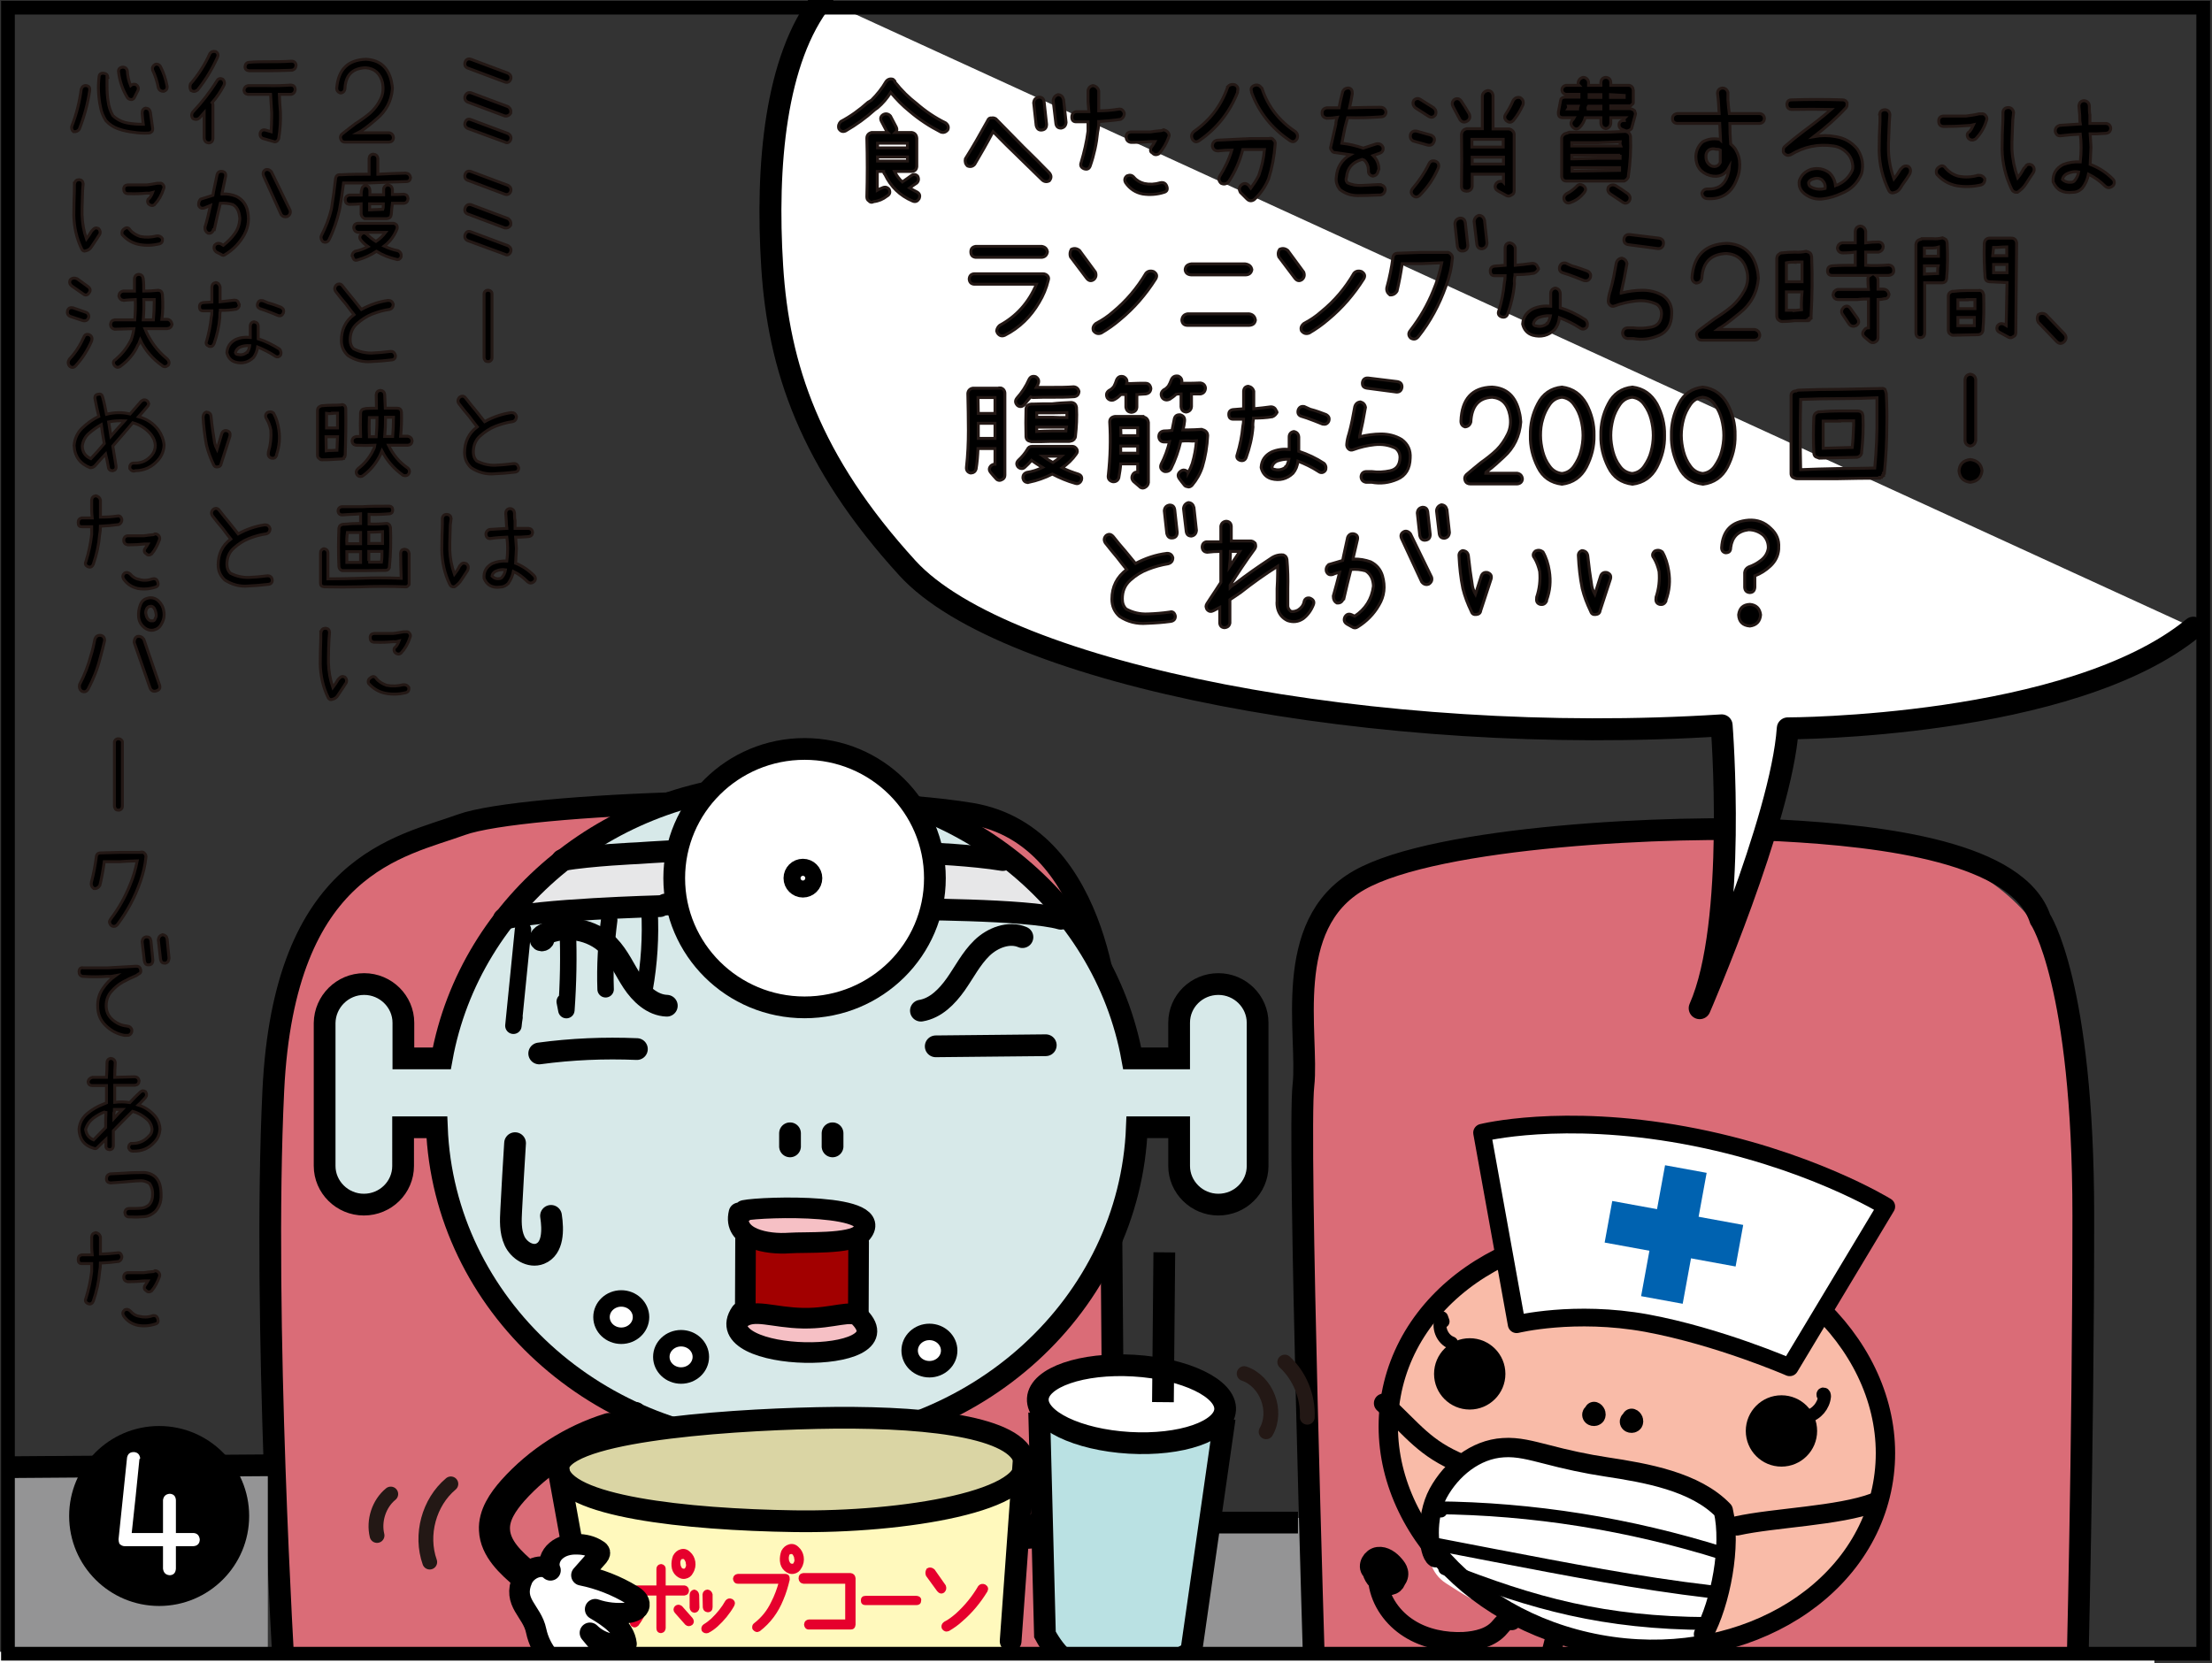 <?xml version="1.0" encoding="utf-8"?>
<!-- Generator: Adobe Illustrator 26.2.1, SVG Export Plug-In . SVG Version: 6.00 Build 0)  -->
<svg version="1.1" xmlns="http://www.w3.org/2000/svg" xmlns:xlink="http://www.w3.org/1999/xlink" x="0px" y="0px"
	 viewBox="0 0 806.1 606.2" style="enable-background:new 0 0 806.1 606.2;" xml:space="preserve">
<rect x="0" y="0" width="806.1" height="606.2" fill="#333333" stroke="none"/>
<style type="text/css">
	.st0{fill:#949495;}
	.st1{fill:#DA6C77;}
	.st2{fill:none;stroke:#000000;stroke-width:7.924;stroke-miterlimit:10;}
	.st3{stroke:#231815;stroke-width:1.068;stroke-miterlimit:10;}
	.st4{fill:none;stroke:#000000;stroke-width:11.32;stroke-linecap:round;stroke-linejoin:round;stroke-miterlimit:10;}
	.st5{fill:#FFFFFF;}
	.st6{fill:#D7E9E9;}
	.st7{fill:#E7E7E8;}
	.st8{fill:#D4D4D5;}
	.st9{fill:#0062B0;}
	.st10{fill:#FFFFFF;stroke:#000000;stroke-width:7.924;stroke-linecap:round;stroke-linejoin:round;stroke-miterlimit:10;}
	.st11{fill:none;stroke:#000000;stroke-width:7.924;stroke-linecap:round;stroke-linejoin:round;stroke-miterlimit:10;}
	.st12{fill:#FFFFFF;stroke:#000000;stroke-width:7.924;stroke-miterlimit:10;}
	.st13{fill:#F9BBA8;}
	.st14{fill:none;stroke:#000000;stroke-width:7.052;stroke-linecap:round;stroke-linejoin:round;stroke-miterlimit:10;}
	.st15{fill:#FFFFFF;stroke:#000000;stroke-width:6.454;stroke-linecap:round;stroke-linejoin:round;stroke-miterlimit:10;}
	.st16{fill:none;stroke:#000000;stroke-width:4.688;stroke-linecap:round;stroke-linejoin:round;stroke-miterlimit:10;}
	.st17{fill:#FFF9BD;}
	.st18{fill:#E6002D;stroke:#E6002D;stroke-width:0.973;stroke-miterlimit:10;}
	.st19{fill:#DAD5A4;}
	.st20{fill:#FFFFFF;stroke:#000000;stroke-width:7.512;stroke-linecap:round;stroke-linejoin:round;stroke-miterlimit:10;}
	.st21{fill:#A20000;}
	.st22{fill:#F6C0C5;}
	.st23{fill:none;stroke:#000000;stroke-width:7.512;stroke-linecap:round;stroke-linejoin:round;stroke-miterlimit:10;}
	.st24{fill:#BAE1E3;}
	.st25{fill:none;stroke:#231815;stroke-width:5.404;stroke-linecap:round;stroke-linejoin:round;stroke-miterlimit:10;}
	.st26{fill:none;stroke:#000000;stroke-width:6;stroke-linecap:round;stroke-linejoin:round;stroke-miterlimit:10;}
	.st27{fill:#FFFFFF;stroke:#000000;stroke-width:8;stroke-linecap:round;stroke-linejoin:round;stroke-miterlimit:10;}
	.st28{fill:#FFFFFF;stroke:#000000;stroke-width:6;stroke-linecap:round;stroke-linejoin:round;stroke-miterlimit:10;}
	.st29{fill:none;stroke:#000000;stroke-width:5;stroke-miterlimit:10;}
</style>
<g id="コミック下地">
</g>
<g id="レイヤー_4">
</g>
<g id="レイヤー_6">
	<rect x="420.5" y="553.3" class="st0" width="54.5" height="62.2"/>
	<path class="st1" d="M756.8,372c-13.7-64.2-69.9-67.3-108.3-69.3c-38.3-2-125.1,2-153.4,18.2S477,377.4,475,395.5
		c-2,18.2,4,215.9,4,215.9l277.8,3.4V372z"/>
	<path class="st1" d="M406.4,617.5l-2-242.2c0,0-2-70.6-50.5-78.7s-163.5-4-185.7,4c-22.2,8.1-64.6,14.1-68.6,96.9s4,213.9,4,213.9"
		/>
	<path class="st2" d="M479,611.5c0,0-6.1-197.8-4-215.9c2-18.2-8.1-58.5,20.2-74.7s115-20.2,153.4-18.2c38.3,2,86.8,8.1,94.9,32.3
		c0,0,15.7,23.3,15.7,108.1s-2.3,171.8-2.3,171.8"/>
	<path class="st2" d="M406.4,617.5l-2-242.2c0,0-2-70.6-50.5-78.7s-163.5-4-185.7,4c-22.2,8.1-64.6,14.1-68.6,96.9s4,213.9,4,213.9"
		/>
	<line class="st2" x1="414.4" y1="555" x2="473" y2="555"/>
	<rect x="4.2" y="534.8" class="st0" width="93.4" height="80.7"/>
	<line class="st2" x1="99.6" y1="534.1" x2="4.2" y2="534.8"/>
</g>
<g id="コミック線">
	<g>
		<g>
			<path class="st3" d="M169.5,22.6c0.4-1,1.1-1.3,2.1-1l13.6,5.1c0.8,0.5,1.2,1.2,0.9,2.2c-0.4,1-1.2,1.3-2.1,1l-13.6-5.1
				C169.5,24.4,169.2,23.7,169.5,22.6z M169.5,35c0.4-1,1.1-1.4,2.1-1.2l13.6,5.1c0.8,0.6,1.1,1.4,0.9,2.4c-0.5,0.8-1.2,1.1-2.1,1
				l-13.6-5.1C169.5,36.7,169.2,36,169.5,35z M169.5,44.6c0.4-1,1.1-1.4,2.1-1l13.6,5.1c0.8,0.5,1.2,1.2,0.9,2.2
				c-0.4,1-1.2,1.4-2.1,0.9l-13.6-5C169.5,46.3,169.2,45.6,169.5,44.6z"/>
			<path class="st3" d="M169.5,63.5c0.4-1,1.1-1.3,2.1-1l13.6,5.1c0.8,0.5,1.2,1.2,0.9,2.2c-0.4,1-1.2,1.3-2.1,1l-13.6-5.1
				C169.5,65.3,169.2,64.6,169.5,63.5z M169.5,75.8c0.4-1,1.1-1.4,2.1-1.2l13.6,5.1c0.8,0.6,1.1,1.4,0.9,2.4c-0.5,0.8-1.2,1.1-2.1,1
				L170.4,78C169.5,77.6,169.2,76.9,169.5,75.8z M169.5,85.5c0.4-1,1.1-1.4,2.1-1l13.6,5.1c0.8,0.5,1.2,1.2,0.9,2.2
				c-0.4,1-1.2,1.4-2.1,0.9l-13.6-5C169.5,87.2,169.2,86.5,169.5,85.5z"/>
			<path class="st3" d="M179.3,107.3v23c0,0.4-0.1,0.8-0.4,1.1s-0.7,0.5-1.1,0.4c-0.4,0-0.8-0.1-1-0.4s-0.4-0.7-0.4-1.1v-23
				c0-0.5,0.1-0.8,0.4-1.1c0.3-0.3,0.6-0.4,1-0.4c0.4,0,0.8,0.1,1.1,0.4C179.2,106.4,179.3,106.8,179.3,107.3z"/>
			<path class="st3" d="M189,170.4c0.1,1-0.4,1.6-1.4,1.7c-2.4,0.3-4.9,0.5-7.3,0.6c-3.1,0.3-6-0.5-8.6-2.2
				c-1.6-1.5-2.4-3.3-2.4-5.5c0-3.9,1.5-7.1,4.6-9.4c-1-1.2-1.9-2.5-2.9-3.8c-1.3-1.5-2.6-3.1-3.8-4.7c-0.5-0.8-0.4-1.6,0.3-2.3
				c0.8-0.6,1.6-0.5,2.2,0.3c1.2,1.6,2.5,3.1,3.8,4.7c1,1.3,2.1,2.6,3.1,3.9c3.1-1.7,6.3-2.8,9.7-3.3c1,0,1.6,0.4,1.9,1.4
				c0,1-0.5,1.7-1.4,1.9c-2.2,0.3-4.2,0.9-6.3,1.7c-2,0.8-3.8,2-5.5,3.5c-1.7,1.5-2.5,3.5-2.5,5.9c0,1.3,0.4,2.4,1.2,3.2
				c2.1,1.1,4.2,1.6,6.6,1.6c2.3-0.1,4.6-0.3,6.8-0.6C188.1,168.9,188.7,169.4,189,170.4z"/>
			<path class="st3" d="M170,205.5c0.7,0.6,0.8,1.3,0.5,2.2l-0.2,0.4c-0.7,1.1-1.4,2.1-2.1,3.2s-1.6,2-2.6,2.6
				c-0.8,0.1-1.4-0.2-1.7-0.9c-1.9-3.9-2.8-8.1-2.9-12.5c0-3.1,0.1-6.2,0.2-9.3v-2.2c0.1-1,0.7-1.5,1.7-1.5c0.9,0.1,1.4,0.6,1.5,1.5
				l-0.3,2.3c-0.1,2.3-0.1,4.5-0.2,6.7v2.4c0.1,3.1,0.7,6,1.7,8.9c0.7-0.9,1.4-1.9,1.9-3l0.4-0.4C168.4,205.2,169.1,205.1,170,205.5
				z M194.6,209.8c0.3,0.3,0.5,0.7,0.5,1.1c0,0.5-0.2,0.8-0.5,1.1c-0.8,0.7-1.6,0.7-2.4,0c-1.5-1.5-3.2-2.8-5.1-3.7
				c-0.3,1.6-1,3.1-1.9,4.4c-0.8,0.8-1.8,1.3-2.9,1.3c-2.9,0.4-4.9-0.7-5.9-3.2c-0.2-2.4,0.8-4.2,3-5.4c1.7-0.7,3.4-1,5.3-0.9
				c0.2-1.5,0.3-3,0.3-4.6c0-1.4-0.1-2.8-0.3-4.1c-2,0.1-4,0.2-5.9,0.5c-0.9,0.1-1.5-0.3-1.7-1.3c-0.1-1,0.4-1.7,1.3-2
				c2.1-0.1,4.2-0.3,6.3-0.4c-0.1-0.9-0.2-1.7-0.2-2.6c-0.1-1-0.1-2-0.2-3c0.1-1.1,0.7-1.6,1.7-1.6c0.9,0.1,1.4,0.7,1.5,1.6
				c0,1,0,1.9,0.2,2.8v2.8h1.7h3.2c0.9,0.1,1.4,0.6,1.5,1.5c-0.1,0.9-0.6,1.4-1.5,1.5l-3,0.2h-1.7c0.1,1.4,0.2,2.8,0.3,4.1
				c-0.1,1.8-0.2,3.6-0.3,5.4C190.4,206.3,192.6,207.8,194.6,209.8z M182.9,210.5c0.7-0.8,1.1-1.7,1.3-2.8c-1.3-0.2-2.5,0-3.7,0.6
				c-0.7,0.4-1.1,1-1.2,1.7c0.8,0.8,1.7,1.1,2.9,0.9C182.5,210.8,182.7,210.7,182.9,210.5z"/>
			<path class="st3" d="M133.4,21.6c5,0.3,8,2.9,9.2,7.9c0.2,1,0.4,1.9,0.4,2.9c-0.4,4.5-2.3,8.1-5.8,11c-1.8,1.6-3.7,3.1-5.6,4.4
				c-0.4,0.2-0.7,0.4-1.1,0.6h11.3c1,0.2,1.5,0.8,1.6,1.8c-0.1,1-0.6,1.5-1.6,1.6h-16.1c-0.8,0-1.3-0.4-1.5-1.1
				c-0.3-0.7-0.1-1.3,0.4-1.8c1.6-1.3,3.2-2.5,4.9-3.8c1.9-1.2,3.7-2.5,5.4-3.9c1.5-1.4,2.8-3,3.7-4.9c1-1.9,1.2-3.9,0.8-6.1
				c-0.8-3.4-2.9-5.3-6.2-5.5c-4.8,0.2-7.3,2.7-7.5,7.7c-0.2,1-0.8,1.5-1.7,1.5c-0.8-0.3-1.3-0.8-1.3-1.8
				C123.3,25.3,126.8,21.8,133.4,21.6z"/>
			<path class="st3" d="M147.9,63.1c0.9,0.1,1.5,0.6,1.7,1.6c-0.1,1-0.6,1.5-1.6,1.5c-4.5,0.1-9,0.3-13.5,0.5h-9.3
				c-0.4,3.3-0.9,6.6-1.5,9.9c-0.9,3.8-2.1,7.4-3.8,10.8c-0.5,0.9-1.3,1.1-2.2,0.7c-0.6-0.6-0.9-1.4-0.6-2.2
				c1.6-3.1,2.9-6.4,3.7-9.9c0.6-3.6,1.1-7.3,1.5-11c0.2-1,0.8-1.4,1.7-1.3h0.2h0.2c3.3-0.2,6.7-0.2,10.1-0.2v-5.7
				c0.1-0.9,0.5-1.5,1.5-1.6c1,0.1,1.6,0.6,1.7,1.6v5.7C141.2,63.3,144.5,63.2,147.9,63.1z M147.2,70.8c0.9,0.1,1.4,0.6,1.5,1.6
				c-0.1,1-0.6,1.6-1.5,1.7H143c-0.2,1.4-0.3,2.7-0.4,4c-0.1,1-0.6,1.5-1.6,1.6h-7.5h-0.6c-0.7-0.3-1.1-0.8-1.3-1.6v-3.8
				c-1.4,0.1-2.9,0.2-4.3,0.2c-0.9-0.1-1.4-0.6-1.5-1.6c0-1,0.5-1.6,1.5-1.8h4.3c0-0.7,0-1.3,0.2-1.9c0.1-0.9,0.6-1.5,1.5-1.6
				c1,0.2,1.4,0.8,1.5,1.8V71h1.1h3.9v-1.8c0-1,0.5-1.6,1.5-1.8c0.9,0.1,1.5,0.6,1.7,1.5v2C144.4,70.9,145.8,70.9,147.2,70.8z
				 M145.1,91.4c0.9,0.5,1.2,1.2,1.1,2.2c-0.4,0.9-1.1,1.2-1.9,0.9c-2.5-0.6-4.9-1.5-7.1-2.9c-2.1,1.4-4.3,2.4-6.7,3.1
				c-1,0.4-1.6,0.1-1.9-0.9c-0.1-0.2-0.1-0.4-0.3-0.6c0.1-0.7,0.4-1.2,1.1-1.6c1.6-0.3,3.2-0.9,4.7-1.7c-1-0.7-1.9-1.5-2.6-2.4
				c-0.6-0.8-0.5-1.5,0.2-2.2c0.7-0.6,1.4-0.5,2.1,0.2c1,0.9,2,1.8,3.2,2.5c1.4-0.9,2.5-2,3.5-3.3h-9.9c-1-0.1-1.6-0.7-1.7-1.8
				c0.1-1,0.7-1.5,1.7-1.5h12.6c0.5,0,0.9,0.2,1.3,0.6c0.3,0.4,0.3,0.9,0.2,1.4c-1,2.6-2.6,4.7-4.7,6.3
				C141.7,90.5,143.4,91.1,145.1,91.4z M139.5,76.3c0.2-0.6,0.2-1.3,0.2-2h-3.9h-1.1v2.2L139.5,76.3z"/>
			<path class="st3" d="M144.1,129.5c0.1,1-0.4,1.6-1.4,1.7c-2.4,0.3-4.9,0.5-7.3,0.6c-3.1,0.3-6-0.5-8.6-2.2
				c-1.6-1.5-2.4-3.3-2.4-5.5c0-3.9,1.5-7.1,4.6-9.4c-1-1.2-1.9-2.5-2.9-3.8c-1.3-1.5-2.6-3.1-3.8-4.7c-0.5-0.8-0.4-1.6,0.3-2.3
				c0.8-0.6,1.6-0.5,2.2,0.3c1.2,1.6,2.5,3.1,3.8,4.7c1,1.3,2.1,2.6,3.1,3.9c3.1-1.7,6.3-2.8,9.7-3.3c1,0,1.6,0.4,1.9,1.4
				c0,1-0.5,1.7-1.4,1.9c-2.2,0.3-4.2,0.9-6.3,1.7c-2,0.8-3.8,2-5.5,3.5c-1.7,1.5-2.5,3.5-2.5,5.9c0,1.3,0.4,2.4,1.2,3.2
				c2.1,1.1,4.2,1.6,6.6,1.6c2.3-0.1,4.6-0.3,6.8-0.6C143.2,128,143.8,128.5,144.1,129.5z"/>
			<path class="st3" d="M125.5,147.8c0.3,0.3,0.5,0.7,0.5,1.2c0.1,5.6,0,11.2-0.2,16.8v0.1c-0.1,0.1-0.1,0.2,0,0.2v0
				c0,0.1-0.1,0.2-0.1,0.2c0,0.1,0,0.1,0,0.1c0,0.1-0.1,0.2-0.1,0.2h-0.1c0,0.1-0.1,0.2-0.1,0.2c-0.1,0.1-0.2,0.2-0.2,0.3h-0.1
				c-0.1,0.1-0.2,0.1-0.2,0.1c-0.1,0.1-0.2,0.1-0.3,0.1h-0.3c-1.1,0.1-2.2,0.1-3.4,0.2c-1.2,0.1-2.3,0.1-3.5,0.1
				c-0.4,0-0.7-0.1-1-0.4c-0.5-0.3-0.7-0.7-0.7-1.3c0-5.4,0-10.9,0-16.3c0-0.7,0.3-1.2,1-1.5c0.2-0.1,0.4-0.2,0.6-0.2
				c1.2-0.1,2.5-0.2,3.8-0.2c1,0,2,0,3.1-0.1C124.7,147.4,125.1,147.5,125.5,147.8z M120.9,164.2c0.6,0,1.3-0.1,1.9-0.1
				c0.1-1.6,0.1-3.3,0.2-4.9h-1.9h-2.3c0,1.7,0.1,3.4,0.1,5.1C119.6,164.2,120.2,164.2,120.9,164.2z M121.2,150.7
				c-0.8,0.1-1.5,0.1-2.2,0v5.3h2.1h1.9v-5.4H121.2z M150.2,160.7c-0.1,1-0.6,1.5-1.6,1.6h-7c1.6,3.4,3.9,6.2,7,8.3
				c0.7,0.6,0.8,1.4,0.3,2.2c-0.3,0.4-0.7,0.6-1.3,0.6c-0.4,0-0.7-0.1-0.9-0.3c-3.2-2.3-5.7-5.2-7.5-8.7c-0.2,0.5-0.5,1.1-0.7,1.6
				c-0.1,0.1-0.1,0.1-0.1,0.2c-1.5,2.9-3.5,5.3-6.1,7.2c-0.3,0.2-0.6,0.3-0.9,0.3c-0.5,0-1-0.2-1.3-0.7c-0.5-0.8-0.3-1.5,0.4-2.2
				c2.2-1.6,3.9-3.7,5.2-6.1c0-0.1,0-0.2,0.1-0.3c0.4-0.6,0.7-1.3,0.8-2.1c-2.2,0.1-4.4,0.1-6.7,0c-1-0.1-1.5-0.6-1.6-1.6
				c0.1-0.9,0.6-1.4,1.6-1.6h1.5c-0.1-2.8-0.1-5.7,0-8.6c0.1-0.9,0.6-1.4,1.5-1.5c0.1,0,0.3-0.1,0.4-0.1c1.3-0.1,2.6-0.1,3.9-0.1
				c0-1.6-0.1-3.3-0.1-4.9c0.1-1,0.6-1.5,1.5-1.6c1,0.1,1.5,0.6,1.6,1.6c0.1,1.6,0.1,3.3,0.2,4.9c1.4,0,2.9,0,4.3,0
				c1,0,1.5,0.5,1.6,1.4c0.1,2.9,0,5.9-0.3,8.8h2.5C149.6,159.2,150.1,159.8,150.2,160.7z M134.6,159.2h2.5c0.2-2.3,0.3-4.6,0.3-7
				h-2.8C134.5,154.5,134.5,156.9,134.6,159.2z M143.1,159.1c0.2-2.3,0.3-4.7,0.3-7c-1,0-2,0-2.9,0c0,2.4-0.1,4.7-0.3,7
				C141.1,159.1,142.1,159.1,143.1,159.1z"/>
			<path class="st3" d="M149.1,201.7v10.8c0.1,0.5-0.1,0.8-0.4,1c-0.2,0.3-0.5,0.5-1,0.4c-5.4-0.2-10.9-0.2-16.3,0
				c-4.4,0.1-8.9,0.1-13.3,0c-0.9-0.1-1.3-0.5-1.3-1.4v-4.1v-6.8c0-0.8,0.4-1.4,1.3-1.6c0.9,0.2,1.4,0.7,1.4,1.6v3.9v2.8v2.2v0.5
				c3.9,0,7.8-0.1,11.6-0.2c5-0.2,10.1-0.2,15.1,0c-0.1-3.1-0.2-6.1-0.2-9.2c0.1-0.9,0.5-1.3,1.4-1.4
				C148.4,200.3,148.9,200.8,149.1,201.7z M124.8,187.7c-1,0-1.5-0.5-1.6-1.4c0-0.9,0.5-1.5,1.4-1.6h7.2c3.3-0.2,6.5-0.2,9.9-0.2
				c0.9,0,1.4,0.5,1.4,1.4c0,0.9-0.5,1.4-1.4,1.4c-2.4,0.2-4.8,0.3-7.2,0.2v3.5c2.2,0.1,4.3,0,6.4-0.2c0.4,0,0.7,0.2,1,0.5
				c0.2,0.3,0.3,0.6,0.4,1c0.2,4.8,0.1,9.6-0.4,14.4v0.2c-0.3,0.7-0.7,1-1.4,1L133,208h-7.7h-0.6c-0.7-0.2-1.1-0.7-1.2-1.5
				c-0.2-4.6-0.2-9.3,0-14c0.2-0.9,0.7-1.3,1.6-1.4h0.4c1.9-0.2,3.9-0.3,5.9-0.3v-3.5C129.2,187.5,126.9,187.5,124.8,187.7z
				 M131.4,198.2v-4.1h-4.8c-0.2,1.4-0.3,2.7-0.2,4.1H131.4z M126.4,201.1v3.9h5v-0.2v-3.7H126.4z M139,204.9
				c0.2-1.3,0.2-2.6,0.2-3.9h-4.8v3.7c0,0.1-0.1,0.2-0.2,0.2H139z M139.4,193.8c-1.7,0.1-3.4,0.2-5,0.2v4.1h4.6h0.4v-2.1V193.8z"/>
			<path class="st3" d="M117,230.3c0.2-0.9,0.8-1.3,1.7-1.3c0.9,0.1,1.3,0.6,1.4,1.5l-0.2,2.4c-0.1,2.2-0.2,4.4-0.2,6.6v2.2
				c0.1,3.1,0.6,6,1.6,8.9c0.7-0.9,1.3-1.9,1.9-2.9l0.4-0.4c0.6-0.7,1.2-0.9,2.1-0.5c0.6,0.6,0.8,1.4,0.4,2.2l-0.3,0.4
				c-0.4,0.7-0.9,1.4-1.3,2c-0.5,0.7-0.9,1.3-1.4,2.1c-0.4,0.7-1.1,1.2-1.9,1.4c-0.8,0.3-1.3,0-1.6-0.6c-1.9-3.9-2.8-8-2.9-12.3
				c0-3,0.1-6.1,0.2-9.2V230.3z M135.1,247c0.8-0.6,1.5-0.5,2.1,0.4c1,1.2,2.3,1.9,3.7,2.4c2,0.4,4,0.3,6-0.2c0.9-0.1,1.6,0.2,2.1,1
				c0.1,1-0.2,1.6-1.1,1.9c-2.5,0.6-5,0.7-7.5,0.2c-2.4-0.5-4.4-1.7-6.1-3.6C134,248.2,134.3,247.5,135.1,247z M148,230.3
				c0.5-0.1,0.9,0.1,1.2,0.5c0.4,0.5,0.5,1,0.2,1.6c-0.7,2.2-1.8,4.1-3.3,5.7c-0.7,0.5-1.4,0.4-2.1-0.2c-0.3-0.3-0.4-0.7-0.4-1.1
				s0.2-0.8,0.6-1c0.5-0.6,0.9-1.3,1.2-2.1c-0.7,0.2-1.4,0.3-2.1,0.2c-2.1,0.2-4.3,0.3-6.4,0.2h-0.6c-1-0.1-1.4-0.7-1.4-1.7
				c0-0.9,0.5-1.4,1.4-1.5h0.6h6.3c1.3-0.1,2.6-0.4,3.9-0.6H148z"/>
			<path class="st3" d="M72,32.8c-0.8,0.6-1.5,0.7-2.4,0.2c-0.4-0.7-0.5-1.5-0.2-2.4c2.9-3.3,5.3-7.1,7.1-11.1
				c0.5-0.7,1.2-0.9,2.1-0.7c0.8,0.5,1.1,1.2,0.6,2.2C77.3,25.2,74.9,29.2,72,32.8z M81.2,28.9c0.6,0.6,0.8,1.4,0.4,2.2
				c-1.2,2.3-2.6,4.4-4.3,6.3c0.2,0.2,0.3,0.4,0.3,0.7v12.2c0,1.1-0.5,1.7-1.5,1.8c-1.1-0.1-1.6-0.7-1.7-1.8v-9.2
				c-0.6,0.7-1.2,1.3-1.7,1.9c-0.7,0.6-1.5,0.7-2.4,0.2c-0.6-0.8-0.6-1.6,0-2.4c3.3-3.5,6.2-7.2,8.8-11.4
				C79.5,28.7,80.3,28.4,81.2,28.9z M106.1,31c0.9,0.1,1.4,0.6,1.5,1.6c-0.1,1-0.6,1.6-1.5,1.8h-4.3c0.1,2.2,0.2,4.4,0.4,6.5
				c0.1,3.2-0.1,6.3-0.6,9.4c-0.1,0.5-0.3,0.8-0.6,1.1c-0.4,0.3-0.9,0.4-1.3,0.2l-3.8-1.1c-0.9-0.3-1.2-1-1.1-2
				c0.3-0.9,0.9-1.3,1.9-1.1c0.7,0.2,1.4,0.4,2.1,0.6c0.1-1.8,0.2-3.7,0.2-5.7v-1.3c-0.1-2.2-0.3-4.4-0.4-6.6h-1.5h-6.7
				c-0.9-0.1-1.4-0.6-1.5-1.5c0.1-0.9,0.6-1.5,1.5-1.7h6.7C100.2,31.3,103.1,31.2,106.1,31z M90.8,25.8c-1-0.1-1.5-0.6-1.5-1.5
				c0.1-1,0.6-1.5,1.5-1.6c2.2-0.2,4.4-0.2,6.6-0.2c2.9,0,5.8,0,8.8-0.2c1,0,1.6,0.5,1.7,1.5c-0.1,1-0.6,1.6-1.5,1.8
				c-3,0.1-6,0.2-9,0.2H90.8z"/>
			<path class="st3" d="M86.2,71.6c1.9,1,3.1,2.4,3.8,4.4c1,3.5,0.6,6.7-1,9.6c-1.7,3-3.9,5.3-6.8,7.1c-0.6,0.5-1.1,0.5-1.7,0
				l-1.6-0.8c-0.9-0.7-1.1-1.5-0.7-2.5c0.6-0.7,1.4-0.9,2.3-0.5c0.3,0.2,0.6,0.3,0.9,0.5c1.5-1.2,2.9-2.5,4.1-4.2
				c1.2-1.6,1.8-3.5,1.9-5.6c-0.1-0.8-0.2-1.7-0.5-2.5c-0.4-1.1-1-1.9-2-2.5c-1.5-0.5-3.1-0.6-4.6-0.5c-0.8,3.2-1.5,6.4-2.2,9.6
				h-0.3c-0.3,1-1,1.5-2,1.3c-0.8-0.5-1.2-1.2-1.1-2.2c0.8-2.6,1.4-5.2,2-7.9c-0.7,0.3-1.5,0.6-2.2,0.9c-1,0.3-1.7,0-2.1-0.9
				c-0.1-0.9,0.1-1.7,0.7-2.3c1.5-0.5,3-0.9,4.5-1.4c0.1-0.4,0.1-0.8,0.2-1.3l1.3-6.2c0.3-1,1-1.4,2-1.2c0.9,0.2,1.3,0.8,1.1,1.9
				l-1.3,6.1v0.2C82.8,70.6,84.5,70.9,86.2,71.6z M105.7,76.6c0.3,1-0.1,1.8-0.9,2.3c-0.9,0.3-1.7,0.1-2.3-0.6l-6.4-14.1
				c-0.4-1-0.2-1.8,0.6-2.3c0.9-0.3,1.6,0,2.2,0.7L105.7,76.6z"/>
			<path class="st3" d="M86.1,112.7c-1.9,0.3-3.9,0.5-5.8,0.4v0.2c-0.2,0.8-0.2,1.7-0.2,2.5c-0.3,3.3-1,6.4-2.1,9.5
				c-0.4,0.9-1,1.2-1.9,0.9c-0.9-0.4-1.2-1-0.8-1.9c0.8-2.8,1.4-5.7,1.7-8.7c0.2-0.8,0.2-1.6,0.2-2.3h-3.2c-0.9,0-1.3-0.5-1.3-1.5
				c0-0.9,0.5-1.4,1.3-1.5l3.2-0.2v-2.3v-3.2c0.1-0.9,0.5-1.4,1.4-1.6c0.9,0.1,1.4,0.7,1.6,1.6v2.9v2.5c1.7-0.2,3.5-0.4,5.2-0.6
				c0.9,0,1.4,0.4,1.6,1.3c0.2,0.1,0.2,0.2,0.2,0.4C87.2,111.9,86.8,112.4,86.1,112.7z M101.8,127.2c0.3,0.3,0.5,0.7,0.6,1.2
				c0,0.4,0,0.8-0.2,1.1c-0.6,0.7-1.3,0.8-2.1,0.2c-2-1.3-4-2.3-6.2-3.2c-0.2,1.4-0.7,2.7-1.5,3.8c-1.9,1.8-4.1,2.4-6.6,1.7
				c-1.7-0.5-2.7-1.7-3.1-3.4v-0.2c0.2-2.1,1.2-3.6,3.1-4.6c1.7-0.8,3.5-1,5.4-0.8v-1.1v-1.5V119c0-1,0.5-1.6,1.4-1.7
				c1,0.2,1.5,0.7,1.5,1.7v1.5v1.5v1.5C96.9,124.4,99.4,125.7,101.8,127.2z M90.2,128.3c0.4-0.7,0.7-1.5,0.8-2.3
				c-1.3-0.1-2.5,0.1-3.7,0.6c-0.8,0.5-1.3,1.1-1.5,1.9c0.1,0.4,0.4,0.7,0.8,0.7c1.2,0.3,2.3,0.1,3.3-0.7
				C90,128.3,90,128.2,90.2,128.3z M102.4,112c0.9,0.5,1.2,1.2,0.8,2.2c-0.4,0.8-1,1.1-1.9,0.8c-1.6-0.7-3.2-1.3-4.8-1.9l-1.8-0.6
				c-0.8-0.4-1.1-1-0.8-1.9c0.3-0.9,0.9-1.2,1.9-1l1.9,0.8C99.3,110.8,100.8,111.4,102.4,112z"/>
			<path class="st3" d="M75.2,150.2c1,0.1,1.6,0.6,1.7,1.5c0.3,3.3,0.8,6.5,1.3,9.6c0.2,0.9,0.5,1.7,0.9,2.5
				c0.6-1.9,1.1-3.8,1.7-5.7c0.3-0.9,1-1.3,1.9-1.1c1,0.3,1.3,1,1.1,2l-3.2,10c-0.1,0.7-0.5,1.1-1.3,1.2c-0.8,0.1-1.2-0.2-1.5-0.9
				c-1.1-2.3-2-4.7-2.6-7.2c-0.6-3.3-1-6.7-1.2-10.1C74.1,151,74.5,150.4,75.2,150.2z M97.4,150.4c0.8-0.4,1.6-0.4,2.3,0.2
				c1,1.8,1.6,3.8,1.9,5.9c0.5,3.1,0.2,6.2-0.8,9.2v0.3c-0.4,0.9-1,1.2-1.9,1c-0.9-0.3-1.3-1-1.1-2v-0.2c0.8-2.6,1.1-5.3,0.9-8
				c-0.3-1.5-0.8-2.9-1.6-4.2C96.6,151.8,96.7,151,97.4,150.4z"/>
			<path class="st3" d="M99.2,211.3c0.1,1-0.4,1.6-1.4,1.7c-2.4,0.3-4.9,0.5-7.3,0.6c-3.1,0.3-6-0.5-8.6-2.2
				c-1.6-1.5-2.4-3.3-2.4-5.5c0-3.9,1.5-7.1,4.6-9.4c-1-1.2-1.9-2.5-2.9-3.8c-1.3-1.5-2.6-3.1-3.8-4.7c-0.5-0.8-0.4-1.6,0.3-2.3
				c0.8-0.6,1.6-0.5,2.2,0.3c1.2,1.6,2.5,3.1,3.8,4.7c1,1.3,2.1,2.6,3.1,3.9c3.1-1.7,6.3-2.8,9.7-3.3c1,0,1.6,0.4,1.9,1.4
				c0,1-0.5,1.7-1.4,1.9c-2.2,0.3-4.2,0.9-6.3,1.7c-2,0.8-3.8,2-5.5,3.5c-1.7,1.5-2.5,3.5-2.5,5.9c0,1.3,0.4,2.4,1.2,3.2
				c2.1,1.1,4.2,1.6,6.6,1.6c2.3-0.1,4.6-0.3,6.8-0.6C98.4,209.8,99,210.3,99.2,211.3z"/>
			<path class="st3" d="M29.6,32.5c0.3-0.9,0.9-1.4,1.9-1.3c0.9,0.2,1.3,0.7,1.2,1.7c-0.7,4.9-2,9.6-3.8,14.2
				c-0.5,0.7-1.2,1-2.1,0.9c-0.6-0.5-0.9-1.3-0.6-2.1C27.9,41.5,29,37.1,29.6,32.5z M36.1,28c0.1-1,0.7-1.4,1.7-1.3
				c0.9,0.1,1.4,0.6,1.5,1.5H39v3.2c0,1.8,0.1,3.7,0.4,5.5c0.2,1.8,0.8,3.6,1.7,5.2c1.5,1.4,3.2,2.3,5.2,2.7c2,0.4,4,0.5,5.9,0.5
				c-0.2-1.4-0.3-2.7-0.4-4v-0.2c0-0.9,0.4-1.5,1.3-1.7c1,0.1,1.5,0.6,1.7,1.5l0.8,5.7c0.1,0.5,0,0.9-0.2,1.3
				c-0.4,0.4-0.8,0.6-1.3,0.6c-1.9,0.1-3.7,0-5.5-0.3c-1.8-0.2-3.7-0.6-5.4-1.2c-1.8-0.6-3.3-1.6-4.6-3c-1-1.6-1.7-3.2-2-5.1
				c-0.4-1.8-0.6-3.7-0.7-5.5C35.8,31.7,35.9,29.8,36.1,28z M44.5,24.5c1-0.1,1.6,0.3,1.9,1.3c0.1,1.9,0.5,3.7,1.2,5.4
				c0.6-0.5,1.2-0.6,1.9-0.4c0.8,0.5,1.1,1.2,0.8,2.1l-1.3,2.6c-0.2,0.5-0.6,0.7-1,0.8c-0.6,0-1.1-0.2-1.5-0.6
				c-1.8-2.9-2.9-6.1-3.3-9.5C43.1,25.3,43.5,24.7,44.5,24.5z M56.5,23.5c0.8-0.3,1.4,0,1.9,0.6c1.2,2.3,2,4.7,2.5,7.3
				c0.1,1-0.3,1.6-1.3,1.9c-0.9,0-1.6-0.4-1.9-1.3c-0.4-2.2-1.1-4.4-2.1-6.5C55.4,24.7,55.7,24,56.5,23.5z"/>
			<path class="st3" d="M27.2,66.8c0.2-0.9,0.8-1.3,1.7-1.3c0.9,0.1,1.3,0.6,1.4,1.5l-0.2,2.4C30,71.6,30,73.8,29.9,76v2.2
				c0.1,3.1,0.6,6,1.6,8.9c0.7-0.9,1.3-1.9,1.9-2.9l0.4-0.4c0.6-0.7,1.2-0.9,2.1-0.5c0.6,0.6,0.8,1.4,0.4,2.2l-0.3,0.4
				c-0.4,0.7-0.9,1.4-1.3,2c-0.5,0.7-0.9,1.3-1.4,2.1c-0.4,0.7-1.1,1.2-1.9,1.4c-0.8,0.3-1.3,0-1.6-0.6c-1.9-3.9-2.8-8-2.9-12.3
				c0-3,0.1-6.1,0.2-9.2V66.8z M45.3,83.4c0.8-0.6,1.5-0.5,2.1,0.4c1,1.2,2.3,1.9,3.7,2.4c2,0.4,4,0.3,6-0.2c0.9-0.1,1.6,0.2,2.1,1
				c0.1,1-0.2,1.6-1.1,1.9c-2.5,0.6-5,0.7-7.5,0.2c-2.4-0.5-4.4-1.7-6.1-3.6C44.3,84.7,44.5,83.9,45.3,83.4z M58.2,66.8
				c0.5-0.1,0.9,0.1,1.2,0.5c0.4,0.5,0.5,1,0.2,1.6c-0.7,2.2-1.8,4.1-3.3,5.7c-0.7,0.5-1.4,0.4-2.1-0.2c-0.3-0.3-0.4-0.7-0.4-1.1
				s0.2-0.8,0.6-1c0.5-0.6,0.9-1.3,1.2-2.1c-0.7,0.2-1.4,0.3-2.1,0.2c-2.1,0.2-4.3,0.3-6.4,0.2h-0.6c-1-0.1-1.4-0.7-1.4-1.7
				c0-0.9,0.5-1.4,1.4-1.5h0.6h6.3c1.3-0.1,2.6-0.4,3.9-0.6H58.2z"/>
			<path class="st3" d="M25.5,115.3c-0.8-0.4-1.1-1.1-0.9-2c0.3-1,1-1.3,2-1.1l4.6,1.6c0.9,0.3,1.3,1,1.1,2c-0.4,0.9-1,1.3-2,1.1
				L25.5,115.3z M32.5,122c1,0.5,1.2,1.3,0.9,2.3c-1.5,3.4-3.4,6.4-5.9,9.1c-0.7,0.7-1.5,0.7-2.2,0c-0.6-0.8-0.6-1.6,0-2.5
				c2.2-2.3,3.9-5,5.3-8.1C30.9,122,31.6,121.7,32.5,122z M26.1,104.2c-0.7-0.6-0.9-1.3-0.5-2.2c0.7-0.7,1.5-0.8,2.5-0.4l4,2.9
				c0.8,0.6,1,1.4,0.4,2.2c-0.6,0.9-1.3,1.1-2.1,0.5L26.1,104.2z M62.7,118.2c-0.2,1-0.8,1.5-1.8,1.6h-8.1c1.8,4.4,4.5,8.1,8.1,11
				c0.7,0.7,0.9,1.4,0.5,2.2c-0.8,0.8-1.6,0.9-2.4,0.2c-3.4-2.4-6.1-5.5-7.9-9.3c-0.2,0.5-0.4,1-0.6,1.6l-0.2,0.2
				c-1.4,3.2-3.6,5.8-6.4,7.8c-0.8,0.6-1.6,0.5-2.2-0.3c-0.6-0.9-0.5-1.6,0.5-2.2c2.2-1.9,4-4.1,5.3-6.6l0.2-0.3
				c0.5-1.4,0.9-2.8,1.1-4.3l-7,0.2c-1-0.2-1.5-0.8-1.5-1.8c0.1-1,0.6-1.5,1.5-1.6h7.3c0.2-2.4,0.3-4.9,0.2-7.4
				c-1.4,0.1-2.8,0.1-4.2,0.3c-1-0.1-1.5-0.6-1.8-1.6c0.1-1,0.6-1.6,1.6-1.8H49v-4.5c0.1-1,0.6-1.5,1.6-1.6c1,0.1,1.5,0.7,1.6,1.6
				c0.2,1.5,0.2,3,0.2,4.5c1.7,0,3.5-0.1,5.3-0.3c0.9,0.1,1.4,0.6,1.5,1.6c0.2,3.1,0.2,6.1-0.2,9h2
				C61.9,116.5,62.5,117.2,62.7,118.2z M52.4,109.2c0.1,2.5,0,5-0.2,7.4h3.7c0.2-2.1,0.3-4.2,0.3-6.3v-1.1H52.4z"/>
			<path class="st3" d="M57.7,156.7c1.2,1.7,1.9,3.5,2.1,5.5c-0.1,2.1-0.8,3.9-2.1,5.4c-2.2,2.6-5.1,4-8.6,4H49l0.4,0
				c-0.9,0.3-1.6,0-2.1-0.8v-0.6c0-0.6,0.3-1,0.8-1.3c0.2-0.1,0.5-0.1,0.8-0.1c2.6,0.1,4.8-0.9,6.5-3c0.8-1,1.2-2.2,1.2-3.5
				c-0.1-1.4-0.6-2.6-1.4-3.7c-1.7-2.2-4-3.7-6.8-4.5c-2.4,2.9-4.9,5.7-7.3,8.5c0.4,2.4,0.8,4.9,1.2,7.3c0.1,1-0.3,1.5-1.2,1.7
				c-0.9,0-1.5-0.4-1.6-1.3c-0.3-1.6-0.6-3.2-1-4.8c-1.3,1.4-2.7,2.9-4,4.4c-0.5,0.4-1,0.6-1.6,0.6c-3.7-1.4-5.7-4.1-5.9-8.1
				c0.2-2.5,1.2-4.7,3-6.4s3.8-3.2,6-4.2c-0.5-2.1-1-4.3-1.4-6.5c-0.1-1,0.3-1.5,1.3-1.6c0.8-0.2,1.3,0.2,1.5,1
				c0.6,2.1,1,4.2,1.4,6.3c2.8-0.7,5.7-0.8,8.6-0.1c1.4-1.6,2.8-3.2,4.1-4.7c0.8-0.6,1.5-0.6,2.2,0c0.3,0.3,0.4,0.7,0.5,1
				c-0.1,0.4-0.2,0.7-0.5,1c-1,1.2-2.1,2.5-3.2,3.7C53.5,152.7,55.9,154.3,57.7,156.7z M33.1,167.2c1.7-1.8,3.3-3.6,4.9-5.5
				c-0.4-2.3-0.8-4.6-1.1-6.9c-1.6,0.9-3,1.9-4.4,3.1c-1.4,1.2-2.2,2.7-2.5,4.5v0.2C30,164.8,31.1,166.3,33.1,167.2z M40.4,159
				c1.6-1.9,3.3-3.7,5-5.6c-1.9-0.1-3.9,0-5.8,0.4C39.9,155.5,40.1,157.2,40.4,159z"/>
			<path class="st3" d="M42.7,188.1c0.9-0.2,1.4,0.2,1.7,1.2v0.4c-0.1,0.7-0.5,1.2-1.1,1.5c-2.2,0.3-4.3,0.5-6.5,0.6h-0.2
				c0,1.1-0.1,2.2-0.3,3.2c-0.3,3.7-1.1,7.2-2.3,10.7c-0.4,0.9-1,1.2-1.9,0.9c-0.9-0.4-1.2-1.1-0.8-1.9c1-3.2,1.7-6.4,2.1-9.8V192
				h-3.6c-0.9,0-1.3-0.5-1.3-1.5c0-1,0.4-1.5,1.3-1.7h3.8c-0.1-1-0.2-2-0.2-3.1v-3.4c0.1-0.9,0.5-1.4,1.5-1.6
				c0.9,0.2,1.5,0.7,1.7,1.6v3.4v2.8C38.7,188.5,40.7,188.4,42.7,188.1z M55.6,211c1-0.2,1.6,0.2,1.9,1.1c0.3,1,0.1,1.6-0.8,1.9
				c-2.1,0.7-4.3,0.9-6.5,0.5c-2.2-0.5-3.9-1.6-5.2-3.5c-0.4-0.8-0.3-1.5,0.4-2.1c0.8-0.4,1.5-0.2,2.1,0.4c0.9,1,1.9,1.7,3.2,1.9
				C52.2,211.7,53.9,211.6,55.6,211z M57.8,195.2c0.4,0.5,0.5,1,0.3,1.6c-0.7,1.9-1.6,3.7-2.9,5.2c-0.8,0.5-1.5,0.4-2.1-0.3
				c-0.4-0.2-0.5-0.5-0.5-1c0-0.4,0.2-0.7,0.5-1.1c0.3-0.4,0.5-0.8,0.8-1.3h-1.3c-1.8,0.2-3.6,0.3-5.4,0.3h-0.7
				c-0.9-0.2-1.4-0.7-1.4-1.7c0-0.9,0.5-1.5,1.4-1.6h0.7h5.3c1.1-0.2,2.2-0.3,3.4-0.4l0.6-0.3C57,194.6,57.4,194.8,57.8,195.2z"/>
			<path class="st3" d="M34.6,232.9c0.4-1,1.1-1.4,2.1-1.3c1,0.2,1.5,0.9,1.4,2c-0.5,2.1-1,4.2-1.6,6.3c-1,4-2.5,7.7-4.4,11.3
				c-0.6,1-1.4,1.2-2.4,0.7c-0.7-0.6-0.9-1.4-0.7-2.4c1.8-3.4,3.2-7,4.2-10.8C33.8,236.8,34.2,234.9,34.6,232.9z M50,232
				c1-0.2,1.8,0.2,2.4,1l5.7,16.6c0.4,1.1,0.1,1.8-1,2.2c-1.1,0.4-1.9,0.1-2.4-1l-5.8-16.6C48.9,233.2,49.2,232.4,50,232z M54,218
				c1.3-0.3,2.6,0,3.7,1s1.8,2.3,2,3.8c0.3,1.6,0,3.2-0.9,4.7c-0.6,1.2-1.6,1.9-2.9,2.2c-1.3,0.2-2.5-0.2-3.6-1.2
				c-1.1-1-1.7-2.3-1.8-3.8c-0.1-1.4,0.1-2.8,0.6-4.1C51.6,219.1,52.6,218.3,54,218z M53.2,223.9c0.1,0.6,0.3,1.2,0.7,1.7
				c0.4,0.5,0.9,0.8,1.5,0.7c0.6,0.1,1-0.2,1.2-0.9c0.4-0.6,0.4-1.3,0.2-2.1c-0.1-0.5-0.3-1.1-0.6-1.6c-0.4-0.5-0.8-0.8-1.4-0.7
				c-0.7,0.1-1.1,0.4-1.4,1C53.1,222.7,53,223.3,53.2,223.9z"/>
			<path class="st3" d="M44.6,270.8v23c0,0.4-0.1,0.8-0.4,1.1s-0.7,0.5-1.1,0.4c-0.4,0-0.8-0.1-1-0.4s-0.4-0.7-0.4-1.1v-23
				c0-0.5,0.1-0.8,0.4-1.1c0.3-0.3,0.6-0.4,1-0.4c0.4,0,0.8,0.1,1.1,0.4C44.5,270,44.7,270.4,44.6,270.8z"/>
			<path class="st3" d="M51.4,310.6c0.5-0.1,1,0.1,1.3,0.5c0.3,0.3,0.5,0.7,0.5,1.2c-0.3,3.1-1,6-2,8.9c-2,5.8-4.8,11-8.4,15.8
				c-0.6,0.7-1.4,0.9-2.2,0.4c-0.4-0.3-0.6-0.8-0.7-1.3c0-0.4,0.2-0.8,0.5-1.2c2.9-3.8,5.2-7.9,7-12.4c1.2-2.8,2-5.7,2.6-8.7
				c-2.1,0.1-4.2,0.1-6.2,0.3h-5.8c-0.4,2.9-0.9,5.8-1.6,8.6c-0.5,0.9-1.3,1.3-2.2,1.2c-0.8-0.6-1.1-1.4-0.9-2.3
				c0.8-3,1.4-6.1,1.8-9.3c0.1-0.9,0.6-1.4,1.6-1.4l7.1-0.2H51.4z"/>
			<path class="st3" d="M49.7,352.2c0.8,0,1.3,0.3,1.5,1.1c0.3,0.9,0,1.5-0.8,1.8l-0.7,0.5c-1.7,0.7-3.4,1.5-5,2.4
				c-1.6,0.9-3,2.1-4.2,3.5s-1.8,3.1-1.8,5.1c0,2.1,0.8,3.8,2.3,5.1c1.5,1.3,3.2,2.1,5.2,2.3l0.9,0.2c0.8,0.5,1.1,1.1,0.9,2
				c-0.4,1-1,1.3-2,1.2h-0.7c-2.6-0.5-4.9-1.7-6.8-3.6c-1.9-1.8-2.9-4.2-2.9-7v-0.5c0-2.2,0.7-4.3,1.9-6c1.2-1.8,2.7-3.3,4.5-4.6
				c-1,0.2-1.9,0.3-2.8,0.2c-3,0.2-6.1,0.2-9.1,0c-0.9-0.2-1.3-0.8-1.3-1.8c0.1-1,0.6-1.5,1.6-1.3H39h0.2
				C42.7,352.6,46.2,352.4,49.7,352.2z M51.8,343.3c0.1-1.1,0.6-1.7,1.6-1.8c0.9,0,1.4,0.4,1.6,1.4l0.7,7c0,1.2-0.5,1.8-1.5,1.8
				c-0.9,0.1-1.4-0.4-1.6-1.5L51.8,343.3z M57.7,342.6c0.1-1,0.6-1.6,1.5-1.9c0.9,0.1,1.5,0.6,1.7,1.5l0.7,7.1
				c-0.1,1.1-0.6,1.7-1.5,1.8c-0.9,0-1.4-0.4-1.6-1.4L57.7,342.6z"/>
			<path class="st3" d="M56.4,406.7c1.2,1.4,1.8,3.1,1.9,4.8c-0.1,1.8-0.7,3.4-1.9,4.7c-2.1,2.4-4.7,3.5-7.8,3.4h-0.2h0.4
				c-0.9,0.1-1.5-0.2-1.9-1.1v-0.4c0-0.5,0.3-1,0.8-1.3h0.7c2.3,0,4.2-0.9,5.8-2.6c0.8-0.7,1.2-1.5,1.2-2.6c-0.1-1.1-0.5-2.1-1.2-3
				c-1.7-1.7-3.7-2.9-5.9-3.5c-2.4,2.3-4.7,4.7-7,7.1v5.6c-0.1,0.8-0.5,1.2-1.3,1.3c-0.9-0.1-1.4-0.5-1.4-1.3v-2.5
				c-1.1,1-2.1,2-3,2.9c-0.4,0.5-0.9,0.6-1.4,0.4c-3.5-1-5.3-3.4-5.4-7c0.2-2.3,1.2-4.2,3-5.7c1.8-1.5,3.7-2.6,5.8-3.4
				c0.4-0.2,0.8-0.3,1.2-0.5v-6.3h-5.1c-1,0-1.5-0.5-1.6-1.3c0.1-0.9,0.7-1.5,1.6-1.7h5.1c0.1-1.7,0.2-3.5,0.2-5.3
				c0-0.9,0.5-1.5,1.4-1.6c0.9,0.1,1.5,0.6,1.6,1.6c-0.1,1.8-0.2,3.5-0.2,5.3l7.3-0.2c0.9,0.1,1.4,0.5,1.6,1.5
				c-0.1,1-0.6,1.5-1.6,1.6h-7.3v6.2c1.8-0.2,3.6-0.2,5.5,0.1c1.2-1.3,2.5-2.6,3.8-3.8c0.6-0.6,1.2-0.6,1.9-0.2
				c0.2,0.3,0.4,0.7,0.4,1.2c0,0.4-0.2,0.7-0.4,1c-0.9,0.9-1.7,1.9-2.6,2.7C52.7,403.5,54.7,404.8,56.4,406.7z M34.1,415.5
				c1.5-1.5,2.9-3,4.4-4.5c0-1.8,0-3.7,0.1-5.5V405c0,0.1,0,0.2-0.1,0.2c-1.6,0.5-3.1,1.4-4.5,2.4c-1.4,1.1-2.3,2.4-2.8,4.1
				C31.5,413.6,32.4,414.8,34.1,415.5z M41.5,407.7c1-1.1,2-2.2,3.1-3.3h-2.9c0,0.5,0,0.9-0.2,1.3V407.7z"/>
			<path class="st3" d="M44,427.7c2.5-0.2,5.1-0.3,7.7-0.3c1.8-0.1,3.5,0.4,4.9,1.6c0.9,0.9,1.4,1.9,1.7,3c0.3,1.2,0.4,2.3,0.4,3.5
				c0.1,2.4-0.6,4.4-2.1,6.1c-1.2,1.1-2.6,1.8-4.1,1.9s-3,0.2-4.4,0.1h-1c-1,0-1.5-0.6-1.6-1.6c0.1-1,0.7-1.5,1.7-1.5h0.8
				c1.2,0,2.3,0,3.4-0.1s2.1-0.5,2.9-1.2c0.9-1,1.3-2.2,1.3-3.7c0.1-1.6-0.3-2.9-1.1-4.1c-0.9-0.6-2-1-3.1-1c-1.2,0-2.3,0.1-3.5,0.2
				c-1.2,0.1-2.4,0.2-3.5,0.3l-4.1,0.3c-1-0.1-1.5-0.6-1.5-1.5c0-0.9,0.4-1.5,1.3-1.8L44,427.7z"/>
			<path class="st3" d="M42.7,456.7c0.9-0.2,1.4,0.2,1.7,1.2v0.4c-0.1,0.7-0.5,1.2-1.1,1.5c-2.2,0.3-4.3,0.5-6.5,0.6h-0.2
				c0,1.1-0.1,2.2-0.3,3.2c-0.3,3.7-1.1,7.2-2.3,10.7c-0.4,0.9-1,1.2-1.9,0.9c-0.9-0.4-1.2-1.1-0.8-1.9c1-3.2,1.7-6.4,2.1-9.8v-2.9
				h-3.6c-0.9,0-1.3-0.5-1.3-1.5c0-1,0.4-1.5,1.3-1.7h3.8c-0.1-1-0.2-2-0.2-3.1v-3.4c0.1-0.9,0.5-1.4,1.5-1.6
				c0.9,0.2,1.5,0.7,1.7,1.6v3.4v2.8C38.7,457.1,40.7,456.9,42.7,456.7z M55.6,479.6c1-0.2,1.6,0.2,1.9,1.1c0.3,1,0.1,1.6-0.8,1.9
				c-2.1,0.7-4.3,0.9-6.5,0.5c-2.2-0.5-3.9-1.6-5.2-3.5c-0.4-0.8-0.3-1.5,0.4-2.1c0.8-0.4,1.5-0.2,2.1,0.4c0.9,1,1.9,1.7,3.2,1.9
				C52.2,480.2,53.9,480.2,55.6,479.6z M57.8,463.8c0.4,0.5,0.5,1,0.3,1.6c-0.7,1.9-1.6,3.7-2.9,5.2c-0.8,0.5-1.5,0.4-2.1-0.3
				c-0.4-0.2-0.5-0.5-0.5-1c0-0.4,0.2-0.7,0.5-1.1c0.3-0.4,0.5-0.8,0.8-1.3h-1.3c-1.8,0.2-3.6,0.3-5.4,0.3h-0.7
				c-0.9-0.2-1.4-0.7-1.4-1.7c0-0.9,0.5-1.5,1.4-1.6h0.7h5.3c1.1-0.2,2.2-0.3,3.4-0.4l0.6-0.3C57,463.2,57.4,463.4,57.8,463.8z"/>
		</g>
	</g>
	<path class="st4" d="M333.4,528.1c11.3,11.6,24.1,21.6,38.1,29.7c1,0.6,2,1.1,3.1,1.1c1.3,0,2.4-0.8,3.4-1.6c2.5-1.9,4.9-3.9,7.2-6
		c-1,0.3-1.5,1.7-0.9,2.6"/>
	<path class="st5" d="M230.3,513.4c-8.1,16.2-16.1,10.4-25.5,84.5c0,0,57.1,2.7,73.4,3.9c16.3,1.2,60.7,2.4,78.1-2.6
		c0,0,2.3,4.8-4.7-32.5s-18.7-52.2-18.7-52.2s-28,15-51.3,12.5S230.3,513.4,230.3,513.4z"/>
	<path class="st6" d="M145.8,385.7c0,0,2.5-27.4-13.8-27.4s-13.8,24.9-13.8,31.1c0,6.2,0,41,0,41s7.5,8.7,15.1,9.9
		c7.5,1.2,15.1-9.9,15.1-29.8l8.8,2.5c0,0,13.8,114.4,125.6,115.6c111.7,1.2,129.3-97,131.8-116.9l16.3-1.2c0,0-3.8,29.8,12.6,29.8
		c16.3,0,13.8-9.9,15.1-27.4s-1.3-42.3-1.3-42.3s-5-16.2-15.1-14.9c-10,1.2-13.8,19.9-13.8,32.3l-16.3-2.5c0,0-23.9-85.8-81.6-93.3
		c-57.8-7.5-85.4-3.7-96.7,2.5c-11.3,6.2-56.5,38.5-61.5,54.7c-5,16.2-12.6,36.1-12.6,36.1H145.8z"/>
	<path class="st7" d="M188.5,334.7l54-5c0,0,58.3-1.2,84.1,1.2l60.3,3.7c0,0-11.3-18.7-17.6-22.4l-38.9-2.5c0,0-76.8-1.7-94.2-1.2
		l-31.4,3.7C204.9,312.3,196.1,318.5,188.5,334.7z"/>
	<path class="st8" d="M225.3,534.9c18.8,13.7,84.1,17.4,109.2-16.2c0,0-33.9,18.7-50.2,9.9S231.6,515,231.6,515L225.3,534.9z"/>
	
		<rect x="274.3" y="536.2" transform="matrix(-1 -4.482649e-11 4.482649e-11 -1 573.885 1137.665)" class="st9" width="25.2" height="65.3"/>
	
		<rect x="274.5" y="535.8" transform="matrix(6.123234e-17 -1 1 6.123234e-17 -288.387 862.272)" class="st9" width="25" height="79.1"/>
	<path class="st2" d="M132.7,358.7c7.9,0,14.3,6.4,14.3,14.1v13h14c10.3-56.8,62.6-100.1,125.8-100.1s115.5,43.3,125.8,100.1h17.1
		v-13c0-7.8,6.4-14.1,14.3-14.1c7.9,0,14.3,6.4,14.3,14.1V425c0,7.8-6.4,14.1-14.3,14.1c-7.9,0-14.3-6.4-14.3-14.1v-14.1h-15.4
		C411.8,475.4,355.7,527,286.7,527s-125-51.6-127.5-116.1h-12.3V425c0,7.8-6.4,14.1-14.3,14.1s-14.3-6.4-14.3-14.1v-52.1
		C118.4,365.1,124.8,358.7,132.7,358.7z"/>
	<path class="st10" d="M365.4,313.5c-10.8-1.8-27.4-2.5-27.4-2.5s-26.7-2.9-51.9-2.4c-25.1,0.4-53.8,2.4-53.8,2.4
		s-16.6,0.7-27.4,2.5"/>
	<path class="st10" d="M240.5,330.3c0,0-45.1,1.2-56.9,4.7"/>
	<path class="st11" d="M287.9,413.1c0,1,0,6.3,0,4.7"/>
	<path class="st11" d="M303.4,413.1c0,1,0,6.3,0,4.7"/>
	<path class="st11" d="M231.6,515c-9.1,13.5-22.3,26.1-24.7,82.9"/>
	<path class="st10" d="M242.5,329.7c0,0,15.9-0.4,37.5-0.8c21.7-0.4,41.4,2.4,48.9,2.5c0,0,45.9,0,57.7,3.5"/>
	<g>
		<ellipse class="st12" cx="293.2" cy="320.1" rx="47.5" ry="47.1"/>
		<ellipse class="st12" cx="292.6" cy="320.1" rx="3.1" ry="3.1"/>
	</g>
	<ellipse transform="matrix(0.18 -0.984 0.984 0.18 -27.441 1017.181)" class="st13" cx="596.4" cy="525" rx="75.8" ry="91"/>
	<path class="st5" d="M629.4,568.3c-2.5-8.3,3.2-21.2-11.8-26.9c-15.1-5.7-53.1-11.7-65.2-13.8s-20.9,7.9-26,16
		c-5.1,8.1-10.6,26.3,0.5,33.5c11,7.2,26,15.9,47.3,19.8c21.2,3.9,45.9,2.8,45.9,2.8S630.7,572.5,629.4,568.3z"/>
	<ellipse transform="matrix(0.18 -0.984 0.984 0.18 -27.441 1017.181)" class="st14" cx="596.4" cy="525" rx="75.8" ry="91"/>
	<path class="st15" d="M652.2,498.4c0,0-25.7-11.2-52.1-16.1c-26.4-4.8-47.4,0.4-47.4,0.4l-12.6-69.8c0,0,28.9-7.3,73.7,0.9
		c44.8,8.2,73.6,26,73.6,26L652.2,498.4z"/>
	<circle cx="649.2" cy="521.6" r="13"/>
	<circle cx="535.6" cy="500.8" r="13"/>
	<path class="st14" d="M620.8,595.7c6.3-11.5,10.2-32.4,7.2-45.1c-10.2-10.6-28.2-13.7-42.7-15.9c-7.3-1.1-14.6-2.7-21.8-4.6
		c-5.2-1.3-10.4-2.8-15.7-2.4c-10.1,0.6-18.9,7.8-23.7,16.6c-4.8,8.9-3.6,21.8-1,23.5"/>
	<path class="st14" d="M633,556.2c13.6-3,37.1-3.6,50.1-8.5c-0.7,0.4-1.4,0.7-2.1,1.1"/>
	<path class="st14" d="M532.7,533.6c-13.6-5.6-17.6-12.1-28.5-22.1"/>
	<path class="st14" d="M594.6,517c0.6,0.2,0.9,1,0.6,1.5c-0.4,0.5-1.4,0.3-1.4-0.3c0-0.6,1.1-0.8,1.2-0.2"/>
	<path class="st14" d="M580.9,514.5c0.6,0.2,0.9,1,0.6,1.5c-0.4,0.5-1.4,0.3-1.4-0.3c0-0.6,1.1-0.8,1.2-0.2"/>
	<path class="st16" d="M627.7,566.2c-33.8-10.6-69.1-16.3-104.5-16.6c0.6,0.4,1.3,0.8,1.9,1.2"/>
	<path class="st16" d="M623.5,580.2c-26.5-3.1-52.6-8.2-78.8-13.2c-8.3-1.6-16.6-3.2-24.9-4.8"/>
	<path class="st16" d="M622.3,591.8c-37.6-0.2-63.2-7.1-95.8-20"/>
	<path class="st14" d="M566.5,597.7c-3,11.8-1.2,5.8-8.4,24.2"/>
	<path class="st16" d="M529,489.5c-3.5-1.3-5.3-5.9-3.6-9.2c0.2,0.5,0.3,0.9,0.5,1.4"/>
	<path class="st16" d="M658.7,516.3c3.3-0.8,5.9-3.9,6.2-7.3c0-0.4-0.1-0.9-0.4-0.9c-0.4,0-0.1,0.8,0,0.4"/>
	<g>
		
			<rect x="602.1" y="425.6" transform="matrix(0.984 0.18 -0.18 0.984 90.927 -102.423)" class="st9" width="15.4" height="48.5"/>
		
			<rect x="602.1" y="425.6" transform="matrix(0.18 -0.984 0.984 0.18 57.599 968.787)" class="st9" width="15.4" height="48.5"/>
	</g>
	<path class="st14" d="M597.4,603.7c0,6.3,0.9,12.6,2.5,18.7c0.1,0.4,0.3,0.8,0.7,0.9c0.4,0.1,0.5-0.8,0.1-0.7"/>
	<path class="st14" d="M550.9,590.7c-1.6-0.8-3.2,1.1-4.4,2.5c-3.1,3.7-8.2,4.9-13.1,5.2c-6.9,0.3-14.1-1.1-19.9-4.8
		c-5.9-3.7-10.3-9.8-11.3-16.7c1.9,0.9,4.2,1.7,5.8,0.4c1.3-1.1,1.2-3.4,0.1-4.8s-2.9-2.1-4.6-2.5c-0.8-0.2-1.6-0.4-2.3-0.1
		c-1.4,0.6-1.4,2.6-0.9,3.9c0.9,2.2,3,3.9,5.4,3.8c2.3-0.1,4.5-2.4,3.9-4.7c-0.2-0.9-0.8-1.7-1.4-2.4c-1.5-1.8-3.7-3.4-6-3.1
		s-4.1,3.4-2.5,5.1c0.6,0.1,1.3,0.2,1.9,0.4"/>
	<path class="st14" d="M628,599.6c3.2,10.6,8.6,20.6,15.7,29.3c-0.3-0.6-0.7-1.2-1-1.8"/>
	<path class="st2" d="M351.7,601.7c-1.2-37-1.2-53-11.1-82.5"/>
	<g>
		<path class="st17" d="M373.1,531.6l-4.6,71.3l-151.3,4l-10.6-79.4c0,0,31-9.1,91.1-10.6C357.9,515.4,373.1,531.6,373.1,531.6z"/>
		<g>
			<g>
				<path class="st18" d="M234.6,585.4c0.7,0.3,1,0.8,0.7,1.6c-0.8,1.8-1.8,3.6-3,5.2c-0.6,0.6-1.2,0.7-1.9,0.2
					c-0.4-0.5-0.5-1.1-0.2-1.8c1-1.4,1.9-2.9,2.6-4.6C233.3,585.3,233.9,585.2,234.6,585.4z M249.4,581.1h-7.3v12.4
					c-0.1,0.8-0.5,1.2-1.2,1.3c-0.8,0-1.2-0.5-1.2-1.3v-12.4h-7.5c-0.8-0.1-1.2-0.6-1.2-1.4c0-0.8,0.4-1.2,1.2-1.3h7.5v-6.5
					c0-0.7,0.4-1.2,1.2-1.3c0.7,0.1,1.2,0.5,1.2,1.3v6.5h7.3c0.7,0.1,1.1,0.5,1.2,1.3C250.6,580.5,250.2,581,249.4,581.1z
					 M248.2,565.2c1.1-0.3,2.1,0,3,0.9c0.9,0.8,1.5,1.9,1.7,3.2c0.2,1.3,0,2.6-0.8,3.9c-0.5,1-1.3,1.6-2.4,1.8c-1.1,0.2-2.1-0.2-3-1
					s-1.4-1.9-1.5-3.2c-0.1-1.2,0.1-2.4,0.5-3.5C246.3,566.2,247.1,565.5,248.2,565.2z M252,590.1c0.5,0.7,0.5,1.3,0,1.8
					c-0.7,0.5-1.3,0.5-1.9,0l-3.8-4.3c-0.5-0.6-0.5-1.2,0-1.8c0.6-0.5,1.2-0.5,1.9,0L252,590.1z M247.5,570.2c0,0.5,0.2,1,0.5,1.5
					c0.3,0.4,0.7,0.6,1.2,0.6c0.5,0,0.8-0.2,1-0.7c0.3-0.5,0.4-1.1,0.2-1.8c0-0.5-0.2-0.9-0.5-1.4c-0.3-0.5-0.7-0.7-1.2-0.6
					c-0.6,0-0.9,0.3-1.1,0.9C247.4,569.2,247.4,569.7,247.5,570.2z"/>
				<path class="st18" d="M253,579.9c0.8,0.2,1.2,0.7,1.3,1.5l0.1,4.6c-0.1,0.8-0.5,1.3-1.3,1.4c-0.8-0.1-1.2-0.6-1.3-1.4v-4.6
					C251.8,580.6,252.2,580.1,253,579.9z M264.8,583.7c0.5-0.6,1.1-0.7,1.8-0.4c0.8,0.5,0.9,1.1,0.5,1.9c-1.6,2.8-3.6,5.2-5.9,7.3
					c-1,0.9-2.1,1.7-3.3,2.3c-0.7,0.2-1.3,0-1.7-0.5c-0.3-0.7-0.1-1.4,0.5-1.8c1-0.6,1.9-1.3,2.8-2.1
					C261.6,588.4,263.4,586.2,264.8,583.7z M257.8,579.9c0.8,0.1,1.2,0.6,1.4,1.3v4.6c0,0.9-0.4,1.4-1.3,1.4
					c-0.8-0.1-1.2-0.5-1.3-1.3l-0.1-4.7C256.6,580.5,257,580,257.8,579.9z"/>
				<path class="st18" d="M268.9,574.2h17.2c0.4,0,0.7,0.1,1,0.4c0.2,0.4,0.2,0.7,0.2,1.2c-0.6,2.5-1.3,4.9-2.3,7.2
					c-1.8,4.5-4.6,8.3-8.4,11.2c-0.7,0.4-1.3,0.2-1.8-0.4c-0.2-0.2-0.2-0.4-0.2-0.7c0-0.5,0.2-0.8,0.6-1.1c2.7-2.1,4.8-4.7,6.3-7.9
					c1.2-2.3,2.1-4.8,2.8-7.3h-15.4c-0.8,0-1.2-0.5-1.3-1.3C267.7,574.7,268.1,574.3,268.9,574.2z M287.7,563.4c1.1-0.3,2.1,0,3,0.9
					c0.9,0.8,1.5,1.9,1.7,3.2c0.2,1.3,0,2.6-0.8,3.9c-0.5,1-1.3,1.6-2.4,1.8c-1.1,0.2-2.1-0.2-3-1s-1.4-1.9-1.5-3.2
					c-0.1-1.2,0.1-2.4,0.5-3.5C285.8,564.4,286.6,563.7,287.7,563.4z M287,568.4c0,0.5,0.2,1,0.5,1.5c0.3,0.4,0.7,0.6,1.2,0.6
					c0.5,0,0.8-0.2,1-0.7c0.3-0.5,0.4-1.1,0.2-1.8c0-0.5-0.2-0.9-0.5-1.4c-0.3-0.5-0.7-0.7-1.2-0.6c-0.6,0-0.9,0.3-1.1,0.9
					C287,567.4,286.9,567.9,287,568.4z"/>
				<path class="st18" d="M292.7,573.9H310c0.8,0.1,1.2,0.6,1.3,1.4v16.9c-0.1,0.9-0.5,1.3-1.3,1.3h-15.2c-0.8,0-1.2-0.5-1.3-1.3
					c0.1-0.9,0.5-1.3,1.3-1.4h13.7v-14h-15.7c-0.8-0.1-1.2-0.6-1.3-1.4C291.5,574.5,291.9,574,292.7,573.9z"/>
				<path class="st18" d="M315.4,582.2h18.6c0.3,0,0.6,0.1,0.9,0.3c0.3,0.3,0.4,0.6,0.3,0.9c0,0.4-0.1,0.7-0.3,0.9
					c-0.3,0.2-0.5,0.3-0.9,0.3h-18.6c-0.4,0-0.7-0.1-0.9-0.3c-0.2-0.2-0.3-0.5-0.3-0.9s0.1-0.7,0.3-0.9
					C314.7,582.3,315,582.2,315.4,582.2z"/>
				<path class="st18" d="M338.1,572.1c0.7-0.4,1.4-0.3,2.1,0.3l4,5.7c0.3,0.8,0.2,1.4-0.4,2c-0.7,0.5-1.3,0.3-1.9-0.4l-4-5.5
					C337.6,573.4,337.7,572.8,338.1,572.1z M356.9,578.4c0.5-0.6,1.2-0.7,1.9-0.4c0.8,0.5,1,1.1,0.6,1.9c-2.5,4.1-5.5,7.7-9,10.7
					c-1.5,1.4-3.1,2.5-4.8,3.5c-0.8,0.3-1.4,0.1-1.9-0.6c-0.3-0.7-0.1-1.4,0.6-1.9c1.6-0.8,3-1.9,4.4-3.1
					C351.9,585.6,354.7,582.2,356.9,578.4z"/>
			</g>
		</g>
		<path class="st19" d="M373.1,531.6c5.5,15.6-44.4,23.5-83.7,22.9c-39.3-0.6-84.6-5.4-85.9-18.9c-1.2-13.5,57.9-17.9,94.2-18.7
			S368.8,519.4,373.1,531.6z"/>
		<path class="st11" d="M373.1,531.6c5.5,15.6-44.4,23.5-83.7,22.9c-39.3-0.6-84.6-5.4-85.9-18.9c-1.2-13.5,57.9-17.9,94.2-18.7
			S368.8,519.4,373.1,531.6z"/>
		<line class="st11" x1="373.1" y1="531.6" x2="368.3" y2="598.2"/>
		<line class="st11" x1="203.5" y1="535.6" x2="215" y2="598.9"/>
	</g>
	<path class="st4" d="M222.1,520.7c-13.5,4.2-25.8,12.1-35.2,22.6c-3.6,4.1-7,9-6.7,14.4c0.3,6.8,6,12,11.2,16.4"/>
	<path class="st20" d="M190.4,575.6c1.7-3.8,7.2-6.1,10.2-3.2c-1.1-2.5,0-5.5,2.1-7.2c2-1.7,4.8-2.4,7.5-2.3c2.7,0,5.4,0.6,7.6,2.1
		c0.4,0.2,0.7,0.5,0.8,0.9c0.1,0.5-0.3,1-0.6,1.4c-2,2.3-4.1,4.6-6.1,6.9c6.5,1.3,12.8,3.8,18.4,7.2c1.4,0.8,2.9,2.1,2.7,3.7
		c-0.2,1.8-2.5,2.6-4.3,2.8c-4,0.4-8,0-11.8-1.3c5.1,3,10.7,6.8,11.4,12.6c-4.7,1-9.9-0.6-13.3-4c1.5,1.7,2.9,3.5,4.2,5.3
		c1,1.3,2,2.7,2.2,4.3c0.4,2.8-1.8,5.5-4.4,6.4s-5.6,0.4-8.2-0.6c-6.7-2.7-11.9-9-13.4-16.1C193.9,587.1,186.6,584.3,190.4,575.6z"
		/>
	<g>
		<path class="st21" d="M273.1,451.7l-1.4,27.3c0,0,18.8,2.6,26.5,1.6c7.7-1,11.2-1.3,11.2-1.3s2.2-5.9,2.4-13.2
			c0.1-7.4,1.6-15.5-3.2-14.8c-4.7,0.7-11.6,3.5-18,2.3C284.2,452.3,273.1,451.7,273.1,451.7z"/>
		<path class="st22" d="M316,447.3c-0.5,3.8-16.4,6.7-25.4,6.2c-9-0.5-21-1.9-20.8-7.8c0.1-5.9,8.7-7.2,19-6.3
			c10.3,0.9,14.1-0.1,19.2,1.8C313,443.2,316.5,443.7,316,447.3z"/>
		<path class="st22" d="M315.3,485c-0.1,4.1-8.3,8.3-17.3,8.5c-9,0.2-18,0.8-23.5-3s-8.1-8.6-4.6-9.9c3.5-1.2,6.9-0.8,16.8-0.2
			c9.8,0.5,14.6-0.1,19.3-0.8C310.7,479,315.3,481.3,315.3,485z"/>
		<path class="st23" d="M271.2,441.2c6.7-1.4,53-2.8,42.5,8.6c-3.5,3.8-20.4,2.9-26,3.3c-8.2,0.6-20.7-1.6-18.4-11
			C270.4,441.9,271.2,442.2,271.2,441.2z"/>
		<path class="st23" d="M313.2,480.1c17.6,17.9-56.2,17.1-43.2-1.7c0,0.6-0.5,2.6-0.1,2.2c4.8-3.8,11.6-0.3,22.8-0.1
			C303.8,480.7,310.3,477.1,313.2,480.1z"/>
		<line class="st23" x1="312.8" y1="478.7" x2="312.9" y2="452.8"/>
		<line class="st23" x1="271.6" y1="477.5" x2="271.7" y2="451.6"/>
	</g>
	<path class="st11" d="M335.6,368.4c5.4-0.9,9.5-5.1,12.7-9.6c3.1-4.4,5.6-9.4,9.5-13.2s9.9-6.1,14.8-4"/>
	<path class="st11" d="M243,366.6c-5.3-0.2-9.6-4.3-12.5-8.7c-2.9-4.4-5-9.4-8.7-13.2c-6-6.1-16-7.8-23.6-4c-0.7,0.4-1.5,1-1.2,1.8
		s1.7-0.2,0.9-0.5"/>
	<g>
		<path class="st24" d="M434.1,602.1c0,0-20,9.8-26.9,9.7c-6.9-0.1-24.1-9.3-24.1-9.3l-5.2-58.9c0,0-6.7-45.5,14.4-47.8
			s37.7,4,44,6.7c6.3,2.7,9.8,11.8,8.5,30.7C443.5,552.2,434.1,602.1,434.1,602.1z"/>
		<path class="st2" d="M446.3,517l-12.2,85.1c0,0-36.4,25.2-53.3-6.3l-2.1-81"/>
		
			<ellipse transform="matrix(5.883506e-02 -0.998 0.998 5.883506e-02 -122.613 893.426)" class="st5" cx="412.5" cy="511.7" rx="14.1" ry="34.2"/>
		<line class="st2" x1="423.8" y1="511.1" x2="424.3" y2="456.5"/>
		
			<ellipse transform="matrix(5.883506e-02 -0.998 0.998 5.883506e-02 -122.613 893.426)" class="st2" cx="412.5" cy="511.7" rx="14.1" ry="34.2"/>
	</g>
	<path class="st25" d="M164.3,540.9c-8,6.7-11.2,18.6-7.7,28.5"/>
	<path class="st25" d="M142.4,544.6c-4.3,3.5-6.3,9.7-5,15.1"/>
	<path class="st25" d="M453.4,500.7c8.2,2.8,12.3,13.7,8,21.2"/>
	<path class="st25" d="M468.2,496.5c5.5,5.1,8.5,12.6,8.2,20.1"/>
	<path class="st11" d="M187.7,416.7c-0.5,8.1-1,16.2-1.4,24.3c-0.2,3.8-0.4,7.8,1.2,11.3s5.8,6.1,9.3,4.7c4.8-1.9,4.8-8.6,4-13.8"/>
	<path class="st11" d="M381.1,381c-13.4,0.1-26.7,0.3-40.1,0.4"/>
	<path class="st11" d="M232.1,382.4c-11.9-0.5-23.8,0-35.6,1.6"/>
	<path class="st26" d="M190.6,338.9c-1.2,11.7-2.3,23.4-3.5,35c0.1-1,0.2-2,0.4-3.1"/>
	<path class="st26" d="M206.9,338.8c0.4,9.8,0.2,19.6-0.5,29.4c-0.2-1-0.4-2-0.6-3.1"/>
	<path class="st26" d="M222,335.4c-1.1,8.3-1.6,16.8-1.3,25.2"/>
	<path class="st26" d="M236.7,331.9c0.5,9.6-0.1,19.2-1.8,28.7"/>
	<path class="st27" d="M299.7-0.3c-17.2,21.8-20.6,60.7-18.3,97.4s13.7,71,49.3,110s171.8,65.3,296.7,57.3c0,0,5.7,72.2-8,103.1
		c0,0,29.8-68.7,32.1-102c0,0,103.1,0,147.8-36.7"/>
	<ellipse class="st28" cx="226.4" cy="480.1" rx="7.2" ry="6.8"/>
	<ellipse class="st28" cx="338.7" cy="492.3" rx="7.2" ry="6.8"/>
	<ellipse class="st28" cx="248.2" cy="494.6" rx="7.2" ry="6.8"/>
	<g>
		<g>
			<path class="st3" d="M344.6,44.8c0.9,0.7,1.2,1.5,0.8,2.5c-0.7,0.9-1.6,1.2-2.6,0.8c-4.1-2.1-7.9-4.6-11.4-7.6
				c-2.5-2-4.7-4.3-6.8-6.8c-1.3,2.1-2.9,4-4.8,5.6l-1,0.7c-3.3,3-6.8,5.5-10.6,7.7c-1,0.5-1.9,0.2-2.5-0.8c-0.3-1,0-1.9,0.7-2.6
				c3.6-1.9,6.9-4.3,9.9-7c0.4-0.2,0.8-0.5,1.3-0.8c2-2,3.8-4.2,5.3-6.8c0.6-0.8,1.5-1.1,2.5-0.8c0.2,0.1,0.4,0.3,0.5,0.5
				c0.2,0.1,0.3,0.3,0.3,0.6c2.3,2.9,4.9,5.5,7.9,7.8C337.2,40.5,340.7,42.9,344.6,44.8z M334.2,70c1,0.6,1.2,1.4,0.7,2.5
				c-0.6,0.9-1.3,1.2-2.3,0.8c-4.7-2-8-5.3-10.1-9.7c-0.3-0.3-0.5-0.7-0.5-1.1h-0.3h-2v6.8c0.5-0.3,1.1-0.5,1.8-0.8
				c1-0.5,1.8-0.3,2.5,0.5c0.5,1,0.3,1.9-0.8,2.5c-1.4,1.1-3,1.8-4.8,2c-0.7,0.4-1.3,0.3-1.8-0.3c-0.5-0.3-0.7-0.8-0.7-1.5
				c0.2-7,0.2-14.2,0-21.3c0-1.1,0.6-1.8,1.7-2.1h0.6h0.3h5c-0.1-0.1-0.2-0.2-0.3-0.3l-2-3.8c-0.5-1-0.3-1.9,0.8-2.5
				c0.9-0.4,1.8-0.2,2.5,0.6l2.1,4c0.4,0.8,0.3,1.4-0.3,2h6c1.1,0.2,1.7,0.9,1.8,2.1v10.3c-0.1,1.1-0.7,1.7-1.8,1.8h-6.3
				c0.7,1.4,1.6,2.7,2.8,3.8c0.1-0.1,0.3-0.2,0.5-0.3c0.9-0.6,1.8-1.3,2.8-2c0.8-0.6,1.6-0.5,2.3,0.2c0.5,0.9,0.4,1.8-0.3,2.5
				c-0.9,0.6-1.8,1.2-2.6,1.8C332.5,69.1,333.3,69.6,334.2,70z M330.7,53.9v-1.7h-10.9v1.7H330.7z M319.8,58.7h10.9v-1.5h-10.9V58.7
				z"/>
			<path class="st3" d="M361.4,43c0.5-0.1,1,0,1.5,0.3c3.3,3.4,6.7,6.8,10,10.2c3.2,3.1,6.3,6.2,9.5,9.5c0.8,1,0.8,1.9,0,2.9
				c-0.9,0.5-1.8,0.4-2.6-0.3c-2.7-2.6-5.3-5.2-8-7.8c-3.4-3.3-6.7-6.5-9.9-9.8c-2.1,4-4.4,8-6.7,11.9c-0.7,0.8-1.6,1-2.6,0.6
				c-0.8-0.7-1-1.6-0.8-2.6c2.9-4.6,5.5-9.2,8.1-13.9C360.2,43.2,360.7,42.9,361.4,43z M376.7,37.5c0.1-1.2,0.7-1.9,1.9-2.1
				c1.1,0,1.7,0.5,1.9,1.7l0.9,8.2c0,1.3-0.6,2-1.8,2.1c-1.1,0.1-1.7-0.5-2-1.7L376.7,37.5z M383.8,36.7c0.1-1.1,0.7-1.9,1.8-2.2
				c1.1,0.1,1.7,0.7,2,1.8l0.9,8.3c-0.1,1.2-0.7,1.9-1.8,2.1c-1.1,0-1.7-0.5-1.9-1.6L383.8,36.7z"/>
			<path class="st3" d="M407.6,39.8c1-0.2,1.7,0.3,2.1,1.4v0.5c-0.1,0.8-0.6,1.4-1.3,1.8c-2.6,0.4-5.2,0.6-7.8,0.8h-0.2
				c0,1.3-0.1,2.5-0.4,3.8c-0.4,4.3-1.3,8.4-2.7,12.4c-0.4,1.1-1.2,1.4-2.3,1c-1.1-0.5-1.4-1.2-1-2.3c1.1-3.7,2-7.5,2.5-11.4v-3.4
				h-4.3c-1.1,0-1.6-0.6-1.6-1.7s0.5-1.8,1.6-2h4.6c-0.1-1.2-0.2-2.4-0.3-3.6v-4c0.1-1,0.7-1.7,1.8-1.9c1.1,0.2,1.8,0.8,2.1,1.9v4
				v3.3C402.7,40.4,405.1,40.2,407.6,39.8z M422.9,66.6c1.1-0.2,1.9,0.2,2.3,1.3c0.4,1.1,0.1,1.9-1,2.2c-2.5,0.8-5.2,1-7.8,0.6
				c-2.6-0.5-4.7-1.9-6.2-4.1c-0.5-0.9-0.4-1.8,0.5-2.5c1-0.4,1.8-0.3,2.5,0.5c1,1.2,2.3,1.9,3.8,2.3
				C418.9,67.3,420.9,67.2,422.9,66.6z M425.6,48.2c0.5,0.6,0.6,1.2,0.3,1.8c-0.8,2.2-2,4.3-3.5,6c-1,0.6-1.8,0.5-2.5-0.3
				c-0.5-0.2-0.7-0.6-0.6-1.2c0-0.4,0.2-0.9,0.6-1.3c0.3-0.5,0.7-1,1-1.6h-1.5c-2.2,0.2-4.3,0.3-6.5,0.3h-0.8
				c-1.1-0.2-1.7-0.9-1.7-2c0-1.1,0.6-1.7,1.7-1.8h0.8h6.3c1.3-0.2,2.7-0.4,4.1-0.5l0.8-0.3C424.6,47.5,425.2,47.7,425.6,48.2z"/>
			<path class="st3" d="M451,33.7c-2.9,7.2-7.5,13.1-13.9,17.5c-1.1,0.8-1.9,0.6-2.6-0.5c-0.5-1-0.3-1.9,0.5-2.7
				c5.8-4,9.9-9.3,12.3-16v-0.3c0.7-0.8,1.6-1.1,2.7-0.8c1,0.5,1.3,1.2,1,2.3V33.7z M462.8,50.4c0.5-0.1,1,0.1,1.3,0.6
				c0.5,0.4,0.7,0.9,0.6,1.6c-0.3,4.3-1.1,8.5-2.4,12.6c-1.2,2.9-3,5.5-5.3,7.6c-1,0.6-1.8,0.5-2.6-0.3l-2.4-2.4
				c-0.5-0.9-0.5-1.8,0.3-2.6c0.9-0.8,1.8-0.8,2.7,0c0.3,0.3,0.5,0.7,0.8,1.1c1.1-1.5,2.1-3,2.9-4.6c1.1-3.1,1.8-6.2,2.1-9.5h-5
				h-2.9c-1.1,4.3-2.8,8.2-5.2,11.8c-0.8,0.8-1.7,1-2.7,0.5c-0.8-0.7-1-1.6-0.5-2.6c1.9-3,3.4-6.1,4.4-9.5c-1.7,0-3.3,0.1-5,0.3
				c-1.2,0-1.9-0.6-2.1-1.8c0.1-1.2,0.7-1.9,1.8-2.1c4-0.2,8.1-0.4,12.1-0.6H462.8z M472.1,48c0.8,0.8,1,1.7,0.5,2.7
				c-0.7,1.1-1.6,1.2-2.6,0.5c-6.5-4.4-11.2-10.2-13.9-17.5v-0.3c-0.4-1.1-0.1-1.8,1.1-2.3c1-0.3,1.8,0,2.4,0.8l0.3,0.3
				C462,38.8,466.2,44.1,472.1,48z"/>
			<path class="st3" d="M503,67.4c1.1,0.1,1.7,0.7,1.8,1.7c-0.1,1.1-0.7,1.8-1.8,2h-1c-2.3,0.1-4.7,0.2-7.2,0.2
				c-2.4,0-4.6-0.7-6.5-2.2c-1.1-1.4-1.6-3-1.3-4.7c0.3-3.5,2-6.2,5.1-8c-1.9-0.3-3.7-0.5-5.6-0.8c-0.6,0-1-0.3-1.2-0.8
				c-0.4-0.4-0.5-0.9-0.3-1.5l1.8-8c0-0.8,0.2-1.7,0.5-2.5c-1.3,0.2-2.5,0.3-3.8,0.3c-1.1-0.2-1.7-0.8-1.7-1.9s0.6-1.7,1.7-1.9h4.5
				c0.3-1.9,0.8-3.9,1.3-5.9c0.4-0.9,1.2-1.4,2.3-1.3c0.8,0.2,1.2,0.8,1.2,1.8v0.3c-0.3,1.7-0.6,3.4-1,5.1c3.7-0.1,7.4-0.2,11.2-0.2
				c1.2,0,1.9,0.6,2.1,1.8c-0.1,1.1-0.8,1.7-1.9,1.7c-4.1,0.3-8.1,0.4-12.1,0.3c-0.3,1.1-0.6,2.2-0.9,3.3c-0.4,2-0.8,4-1.2,6
				c2.6,0.3,5.2,0.9,7.8,1.8c1.6-0.5,3.2-1.1,4.9-1.6c1.1-0.1,1.9,0.3,2.3,1.3c0.2,1.1-0.2,1.8-1.3,2.2c-0.8,0.3-1.5,0.5-2.3,0.8
				c1.4,1.4,2.1,3.1,2.1,5c-0.1,0.2-0.2,0.5-0.3,0.7c-0.2,1.1-0.9,1.7-2,1.8c-1.1-0.3-1.6-1-1.5-2.1c0-1.4-0.5-2.7-1.5-3.7
				c-0.2-0.1-0.5-0.2-0.8-0.3c-3.5,1-5.4,3.1-5.7,6.5c-0.3,0.7-0.2,1.4,0.3,2c1.6,0.8,3.4,1.1,5.3,1c1.9-0.1,3.8-0.2,5.6-0.3H503z"
				/>
			<path class="st3" d="M515,51.4c-0.9-0.5-1.2-1.3-1-2.4c0.4-1,1.2-1.4,2.3-1.2l5.3,1.5c1,0.5,1.4,1.3,1,2.3
				c-0.4,1.1-1.1,1.5-2.3,1.3L515,51.4z M523.2,58.8c0.9,0.4,1.3,1.2,1,2.3c-1.6,3.8-3.9,7.2-6.8,10.1c-0.9,0.8-1.7,0.8-2.6,0
				c-0.7-0.8-0.7-1.6,0-2.5c2.3-2.7,4.3-5.6,5.9-8.9C521.2,58.7,522,58.4,523.2,58.8z M515.8,39.3c-0.9-0.8-1.1-1.7-0.6-2.7
				c0.8-0.8,1.6-0.9,2.5-0.3l4.8,3c0.8,0.8,1,1.6,0.6,2.6c-0.7,0.9-1.5,1.1-2.5,0.5L515.8,39.3z M534.6,44.2
				c-0.9,0.5-1.8,0.4-2.5-0.5c-0.5-0.9-1-1.9-1.5-2.8l-1.1-2.1c-0.5-1-0.3-1.9,0.6-2.6c1-0.5,1.9-0.2,2.5,0.8l1.3,2
				c0.5,0.8,1,1.7,1.5,2.5C535.9,42.7,535.6,43.6,534.6,44.2z M549.7,47c0.5,0,0.9,0.2,1.3,0.5c0.5,0.4,0.8,0.9,0.8,1.5v20.6
				c0,0.7-0.3,1.2-1,1.5c-0.6,0.4-1.2,0.5-1.8,0.2l-3.1-1.7c-1-0.6-1.3-1.4-0.8-2.5c0.6-0.9,1.5-1.2,2.6-0.9
				c0.1,0.1,0.1,0.2,0.2,0.3v-3h-11.4v4.5c-0.2,1.1-0.9,1.7-2.1,1.7c-1.2-0.1-1.8-0.6-1.8-1.7c0.1-6.3,0.1-12.6,0-19.1
				c0.2-1.1,0.8-1.8,2-2h0.3h5.3V34.9c0.2-1.1,0.9-1.7,2.1-1.9c1.1,0.1,1.7,0.8,1.8,1.9V47H549.7z M547.8,53.6v-2.8h-11.4v2.8H547.8
				z M536.5,59.8h11.4v-2.5h-11.4V59.8z M554,35.6c1,0.6,1.3,1.5,1,2.6c-0.9,2-2,3.9-3.4,5.6c-0.8,0.9-1.6,1-2.5,0.3
				c-0.9-0.8-1-1.6-0.3-2.6c1-1.5,1.9-3.2,2.6-4.8C552,35.7,552.9,35.3,554,35.6z"/>
			<path class="st3" d="M595.7,40.4c0.1,0.3,0.2,0.7,0.3,1v0.2l-1.3,4.8c-0.1,0.5-0.3,0.8-0.8,1c-0.5,0.3-1,0.4-1.5,0.3l-1.2-0.5
				c-1-0.4-1.4-1.2-1.1-2.3c0.3-0.7,0.9-1,1.8-1c-0.1-0.4,0-0.7,0.3-1h-5.2v2c-0.1,1.1-0.7,1.8-1.8,2c-1.1-0.2-1.7-0.9-1.8-2v-2
				h-5.7c-0.4,1.3-1,2.5-2,3.5c-0.8,0.8-1.7,0.8-2.5,0c-0.8-0.8-0.9-1.6-0.3-2.5c0.3-0.3,0.6-0.6,0.8-1h-4.3c-0.5,0-0.9-0.2-1.2-0.5
				c-0.2-0.3-0.3-0.6-0.3-1v-0.5l0.8-4.2c0.1-0.8,0.6-1.2,1.5-1.3h5.2v-1h-4.7c-1-0.2-1.5-0.8-1.5-1.8c0.1-0.8,0.6-1.3,1.5-1.5h4.7
				c-0.2-0.2-0.3-0.5-0.3-0.8c0.1-1.1,0.7-1.8,1.8-2.1c1,0,1.7,0.6,2,1.6v1.3h4.5v-1.1c0.1-1.1,0.7-1.7,1.8-1.8
				c1.1,0.1,1.7,0.7,1.8,1.8v1.1h6.7c0.9,0.2,1.4,0.8,1.5,1.8v4.2c0.1,0.5-0.1,0.8-0.5,1c-0.3,0.4-0.6,0.6-1,0.5h-6.7v1h7.2
				C594.8,39.8,595.3,40,595.7,40.4z M592.2,47.9c1.1,0.1,1.8,0.7,2,1.8c0.2,4.9-0.1,9.7-0.8,14.5v0.3c-0.3,0.7-0.8,1.2-1.5,1.5
				h-0.2h-20.3h-0.5c-1.1,0-1.7-0.6-1.8-1.7v-14c0.2-1,0.9-1.6,2-1.8c0.2-0.1,0.5-0.2,0.8-0.3h10.5
				C585.7,48.2,588.9,48.1,592.2,47.9z M576.9,67.6c1,0.7,1.2,1.5,0.5,2.5c-1.3,1.7-3,3-5,3.7c-1,0.4-1.7,0.2-2.3-0.7
				c-0.4-1-0.2-1.8,0.8-2.5c1.3-0.6,2.4-1.5,3.5-2.5C575.1,67.2,575.9,67,576.9,67.6z M571.4,39.7h3.5c0-0.3,0.1-0.7,0.2-1h-3.5
				C571.7,39,571.6,39.4,571.4,39.7z M582.4,52h-9.6v1.2h9.1h8.2h0.5c-0.2-0.5-0.3-1-0.2-1.5C587.8,51.8,585.1,51.9,582.4,52z
				 M590.4,57.7v-1.3v0.2h-8.5h-9.1v1.3h0.3l9-0.2H590.4z M572.9,62.4l17.3-0.3v-1h-8h-9h-0.3V62.4z M578.7,39.7h4.7v-1h-4.5
				C578.7,39,578.6,39.3,578.7,39.7z M579.1,34.5v1h4.3v-1H579.1z M593.2,70.6c0.9,0.8,1.1,1.7,0.5,2.7c-0.7,0.9-1.6,1-2.5,0.3
				c-1.5-1-3-2-4.5-3c-0.8-0.7-1-1.5-0.5-2.5c0.7-0.7,1.5-0.9,2.5-0.5C590.2,68.5,591.7,69.5,593.2,70.6z M591.9,34.8
				c-1.7-0.1-3.3-0.2-5-0.3v1h5V34.8z"/>
			<path class="st3" d="M641.2,41.4c1.1,0.1,1.7,0.7,1.8,1.8c-0.1,1.1-0.7,1.7-1.8,1.8h-10.8c0,2.5,0.1,5,0.3,7.5
				c0.7,0.6,1.3,1.2,1.8,2c1,1.7,1.5,3.5,1.5,5.5c0,1.9-0.3,3.6-1,5.2c-1.9,5.2-5.6,7.6-11,7.2c-1.1-0.2-1.7-0.9-1.8-2
				c0.4-1.1,1.1-1.6,2.3-1.5c3.5,0.1,5.8-1.4,7-4.7c0.3-1,0.6-2.1,0.7-3.2c-1.5,2.8-3.9,3.8-7,3c-3.4-1-5.2-3.3-5.2-7
				c0.1-2.1,0.9-3.9,2.5-5.3c1.8-1,3.7-1.3,5.7-1c0.3,0,0.5,0,0.8,0.3c-0.1-2-0.2-4-0.3-6h-15.5c-1.1-0.1-1.7-0.7-1.7-1.8
				c0-1,0.6-1.6,1.7-1.8h15.3c-0.1-1.5-0.2-3.1-0.3-4.7l-0.3-2.8c0.1-1.1,0.7-1.7,1.8-1.8c1,0,1.7,0.6,2,1.6v2.8
				c0.1,1.6,0.3,3.3,0.5,4.9H641.2z M626.9,59.2v-3v-1.5c-0.3-0.2-0.7-0.3-1-0.3h-0.5c-1-0.3-1.9-0.2-2.7,0.3
				c-0.8,0.7-1.1,1.5-1,2.5c0,1.5,0.7,2.6,2,3.3C625.2,61,626.3,60.5,626.9,59.2z"/>
			<path class="st3" d="M652.9,36.4c6.2-0.2,12.4-0.2,18.6,0c0.7,0,1.3,0.4,1.6,1v0.8c0,0.4-0.1,0.7-0.3,1
				c-3.6,3.9-7.6,7.4-11.8,10.6c2.7-0.5,5.3-0.5,7.9,0c3.3,0.5,6,2.1,8,4.6c1.8,2.8,2.3,5.8,1.5,8.9c-1.4,3.4-3.8,5.8-7.3,7.2
				c-2.1,1-4.4,1.7-6.8,2c-2.4,0.3-4.6-0.3-6.6-1.8c-1.6-1.2-2.3-2.8-2-4.8c0.7-2.1,2.2-3.5,4.4-4.2c2.4-0.6,4.6-0.2,6.6,1.3
				c1.3,1.3,2,2.8,2.2,4.6c0.2-0.1,0.4-0.1,0.7-0.2c2.5-1.1,4.3-2.9,5.4-5.3c0.2-0.5,0.2-1,0.2-1.6c-0.1-1.5-0.6-2.9-1.5-4.1
				c-1.5-1.8-3.4-2.9-5.6-3.2c-5.6-0.8-10.7,0.3-15.5,3.2c-0.9,0.4-1.7,0.3-2.4-0.5c-0.3-0.3-0.4-0.6-0.3-1
				c-0.1-0.6,0.1-1.1,0.5-1.5c2.2-1.9,4.5-3.8,6.9-5.6c3.4-2.5,6.8-5.1,10-7.9c-4.8-0.1-9.6-0.1-14.4,0c-1.1-0.1-1.6-0.6-1.7-1.7
				C651.2,37,651.7,36.4,652.9,36.4z M659.7,68c1.7,1,3.5,1.2,5.4,0.7c0.2-1.2-0.2-2.2-1.1-3.1c-1-0.7-2.1-0.8-3.4-0.3
				c-0.7,0.2-1.2,0.6-1.5,1.2C659.1,67.1,659.2,67.6,659.7,68z"/>
			<path class="st3" d="M685,41.5c0.2-1,0.9-1.5,2-1.5c1,0.1,1.6,0.7,1.7,1.8l-0.2,2.8c-0.1,2.6-0.2,5.1-0.3,7.7v2.5
				c0.1,3.6,0.8,7,2,10.4c0.8-1,1.6-2.2,2.3-3.4l0.5-0.5c0.7-0.8,1.5-1,2.5-0.6c0.8,0.7,0.9,1.6,0.5,2.6l-0.3,0.5
				c-0.5,0.8-1,1.6-1.6,2.4c-0.6,0.8-1.1,1.6-1.6,2.4c-0.5,0.8-1.3,1.4-2.2,1.6c-0.9,0.3-1.6,0-2-0.8c-2.2-4.5-3.4-9.3-3.5-14.4
				c0-3.5,0.1-7.1,0.3-10.7V41.5z M706.6,60.9c1-0.7,1.8-0.6,2.5,0.5c1.2,1.3,2.7,2.3,4.5,2.8c2.4,0.5,4.8,0.4,7.2-0.3
				c1.1-0.1,1.9,0.3,2.5,1.2c0.1,1.1-0.3,1.9-1.3,2.3c-3,0.7-6,0.8-9,0.3c-2.9-0.6-5.3-2-7.2-4.2C705.4,62.4,705.7,61.5,706.6,60.9z
				 M722.1,41.5c0.6-0.1,1.1,0.1,1.5,0.6c0.5,0.6,0.6,1.2,0.3,1.9c-0.8,2.6-2.1,4.8-4,6.7c-0.9,0.5-1.7,0.5-2.5-0.2
				c-0.3-0.4-0.5-0.8-0.5-1.3c0-0.5,0.3-0.9,0.8-1.2c0.6-0.7,1.1-1.6,1.5-2.5c-0.8,0.2-1.6,0.3-2.5,0.3c-2.6,0.2-5.1,0.3-7.7,0.3
				h-0.8c-1.2-0.1-1.7-0.8-1.7-2c0-1.1,0.6-1.7,1.7-1.8h0.8h7.5c1.5-0.2,3.1-0.4,4.7-0.8H722.1z"/>
			<path class="st3" d="M740.5,60.2c0.8,0.7,1,1.5,0.6,2.5l-0.3,0.5c-0.8,1.2-1.7,2.5-2.5,3.8c-0.8,1.3-1.9,2.3-3.1,3.1
				c-1,0.1-1.7-0.3-2.1-1.1c-2.2-4.6-3.4-9.4-3.5-14.6c0-3.6,0.1-7.2,0.3-10.8V41c0.1-1.2,0.8-1.8,2.1-1.8c1,0.1,1.6,0.7,1.8,1.8
				l-0.3,2.7c-0.1,2.7-0.2,5.3-0.3,7.9v2.8c0.2,3.6,0.9,7,2.1,10.4c0.9-1.1,1.6-2.2,2.3-3.5l0.5-0.5
				C738.6,59.8,739.5,59.7,740.5,60.2z M769.9,65.2c0.4,0.4,0.6,0.8,0.6,1.3c0,0.5-0.2,1-0.6,1.3c-1,0.8-1.9,0.8-2.8,0
				c-1.8-1.8-3.8-3.2-6-4.3c-0.4,1.9-1.1,3.6-2.3,5.1c-1,1-2.1,1.5-3.5,1.5c-3.5,0.4-5.8-0.8-7.1-3.8c-0.2-2.8,1-4.9,3.6-6.3
				c2-0.8,4.1-1.1,6.3-1c0.2-1.7,0.3-3.5,0.3-5.3c0-1.6-0.1-3.2-0.3-4.8c-2.4,0.1-4.7,0.3-7.1,0.6c-1.1,0.1-1.7-0.4-2-1.5
				c-0.1-1.2,0.4-1.9,1.6-2.3c2.5-0.2,5-0.3,7.5-0.5c-0.2-1-0.2-2-0.2-3.1c-0.1-1.2-0.2-2.3-0.3-3.5c0.1-1.2,0.8-1.9,2-1.9
				c1.1,0.2,1.7,0.8,1.8,1.9c0,1.1,0,2.2,0.2,3.3V45h2h3.8c1.1,0.1,1.7,0.7,1.8,1.8c-0.1,1.1-0.7,1.7-1.8,1.8l-3.6,0.2h-2.1
				c0.1,1.6,0.2,3.2,0.3,4.8c-0.1,2.1-0.2,4.2-0.3,6.3C764.8,61.1,767.5,62.8,769.9,65.2z M755.9,66c0.8-0.9,1.4-2,1.6-3.3
				c-1.5-0.3-3,0-4.4,0.7c-0.8,0.5-1.3,1.1-1.5,2c0.9,0.9,2.1,1.2,3.5,1C755.5,66.3,755.7,66.2,755.9,66z"/>
			<path class="st3" d="M355,99.8h25.1c0.7,0,1.3,0.3,1.7,0.8c0.4,0.5,0.4,1,0.2,1.6c-0.7,2.9-1.8,5.5-3.3,8
				c-3.1,5.3-7.2,9.3-12.5,12c-1.1,0.5-2,0.2-2.7-0.8c-0.1-0.3-0.2-0.6-0.3-0.8c0.1-0.8,0.5-1.5,1.1-2c6.1-3.3,10.6-8.3,13.4-15H355
				c-1.1-0.1-1.7-0.7-1.8-1.9C353.3,100.5,353.9,99.9,355,99.8z M355.6,89.8h24c1.2,0.2,1.9,0.8,2.1,2c-0.2,1.2-0.9,1.9-2.1,2h-24
				c-1.2-0.1-1.8-0.8-1.8-2C353.8,90.6,354.4,90,355.6,89.8z"/>
			<path class="st3" d="M390.4,90.9c1-0.5,2-0.4,3,0.4l5.8,7.9c0.4,1.1,0.2,2-0.6,2.7c-1,0.7-1.9,0.5-2.7-0.6l-5.8-7.7
				C389.8,92.7,389.9,91.8,390.4,90.9z M417.6,99.6c0.7-0.8,1.7-1,2.8-0.6c1.1,0.7,1.4,1.5,0.8,2.6c-3.6,5.7-7.9,10.7-13,14.9
				c-2.2,1.9-4.5,3.5-6.9,4.9c-1.1,0.4-2,0.2-2.8-0.8c-0.4-1-0.1-1.9,0.9-2.7c2.3-1.2,4.4-2.6,6.3-4.3
				C410.4,109.7,414.4,105,417.6,99.6z"/>
			<path class="st3" d="M432.8,114.4h22.4c1.4,0.2,2.1,1,2.3,2.3c-0.2,1.2-0.9,1.8-2.3,1.9h-22.4c-1.3,0-2-0.7-2.1-1.9
				C430.8,115.4,431.5,114.6,432.8,114.4z M434.1,96.2h19.7c1.4,0.2,2.2,0.9,2.4,2.1c-0.2,1.2-1,1.9-2.4,1.9h-19.7
				c-1.3-0.1-2.1-0.7-2.2-1.9C432,97,432.8,96.4,434.1,96.2z"/>
			<path class="st3" d="M466.3,90.9c1-0.5,2-0.4,3,0.4l5.8,7.9c0.4,1.1,0.2,2-0.6,2.7c-1,0.7-1.9,0.5-2.7-0.6l-5.8-7.7
				C465.7,92.7,465.7,91.8,466.3,90.9z M493.4,99.6c0.7-0.8,1.7-1,2.8-0.6c1.1,0.7,1.4,1.5,0.8,2.6c-3.6,5.7-7.9,10.7-13,14.9
				c-2.2,1.9-4.5,3.5-6.9,4.9c-1.1,0.4-2,0.2-2.8-0.8c-0.4-1-0.1-1.9,0.9-2.7c2.3-1.2,4.4-2.6,6.3-4.3
				C486.3,109.7,490.3,105,493.4,99.6z"/>
			<path class="st3" d="M527.1,92c0.6-0.1,1.1,0.1,1.6,0.6c0.4,0.4,0.6,0.8,0.6,1.4c-0.3,3.6-1.1,7-2.4,10.4
				c-2.4,6.7-5.7,12.9-10.1,18.4c-0.8,0.9-1.6,1-2.6,0.5c-0.5-0.4-0.8-0.9-0.8-1.5c0-0.5,0.2-0.9,0.6-1.4c3.4-4.4,6.2-9.2,8.3-14.4
				c1.4-3.3,2.4-6.6,3.1-10.2c-2.5,0.1-5,0.2-7.4,0.3H511c-0.5,3.4-1.1,6.7-1.9,10c-0.6,1-1.5,1.5-2.6,1.4c-0.9-0.7-1.3-1.6-1.1-2.7
				c1-3.6,1.7-7.2,2.2-10.8c0.1-1.1,0.7-1.7,1.9-1.7l8.5-0.3H527.1z M530.2,81.6c0.1-1.2,0.7-1.9,1.9-2.1c1.1,0,1.7,0.5,1.9,1.7
				l0.9,8.2c0,1.3-0.6,2-1.8,2.1c-1.1,0.1-1.7-0.5-2-1.7L530.2,81.6z M537.2,80.7c0.1-1.1,0.7-1.9,1.8-2.2c1.1,0.1,1.7,0.7,2,1.8
				l0.9,8.3c-0.1,1.2-0.7,1.9-1.8,2.1c-1.1,0-1.7-0.5-1.9-1.6L537.2,80.7z"/>
			<path class="st3" d="M559,99.6c-2.3,0.4-4.6,0.5-6.9,0.5v0.3c-0.2,1-0.3,2-0.2,3c-0.3,3.8-1.2,7.5-2.5,11.1c-0.4,1-1.2,1.3-2.2,1
				c-1.1-0.4-1.4-1.2-1-2.2c1-3.3,1.7-6.7,2-10.1c0.2-0.9,0.3-1.8,0.3-2.7h-3.8c-1.1,0-1.6-0.6-1.6-1.8c0-1,0.6-1.6,1.6-1.7l3.8-0.3
				v-2.7v-3.7c0.1-1.1,0.6-1.7,1.7-1.8c1,0.2,1.7,0.8,2,1.8v3.4v3c2.1-0.2,4.1-0.4,6.2-0.7c1,0,1.7,0.5,2,1.5
				c0.2,0.1,0.3,0.3,0.3,0.5C560.3,98.7,559.8,99.3,559,99.6z M577.8,116.6c0.4,0.4,0.6,0.8,0.7,1.4c0,0.5,0,0.9-0.3,1.3
				c-0.7,0.8-1.6,0.9-2.5,0.2c-2.3-1.5-4.8-2.7-7.4-3.7c-0.2,1.7-0.8,3.2-1.8,4.4c-2.2,2.1-4.9,2.8-7.9,2c-2-0.6-3.2-2-3.7-4V118
				c0.2-2.4,1.4-4.2,3.7-5.4c2-0.9,4.2-1.2,6.5-1v-1.3v-1.7V107c0-1.1,0.6-1.8,1.7-2c1.1,0.2,1.7,0.9,1.8,2v1.7v1.7v1.8
				C571.9,113.2,574.9,114.7,577.8,116.6z M564,117.8c0.5-0.8,0.8-1.7,1-2.7c-1.5-0.1-3,0.2-4.4,0.7c-1,0.5-1.6,1.3-1.8,2.2
				c0.1,0.5,0.5,0.8,1,0.8c1.4,0.4,2.8,0.1,4-0.8C563.7,117.8,563.7,117.7,564,117.8z M578.5,98.8c1.1,0.6,1.4,1.4,1,2.5
				c-0.5,0.9-1.2,1.2-2.2,1c-1.9-0.8-3.8-1.5-5.7-2.2l-2.2-0.7c-1-0.4-1.3-1.2-1-2.3c0.4-1,1.1-1.4,2.2-1.2l2.2,1
				C574.7,97.4,576.6,98.1,578.5,98.8z"/>
			<path class="st3" d="M589,95.9c0.3-1.1,1-1.7,2.1-1.8c1,0.3,1.6,0.9,1.8,2c-0.6,3.6-1.3,7.1-2.1,10.5v0.2c2.5-0.6,5.2-1,7.8-1
				s5.2,0.6,7.5,2c2.3,1.7,3.3,3.9,3.1,6.8c-0.1,3.8-1.6,6.4-4.7,7.7s-6.1,1.7-9.3,1.1h-2.1c-1.1-0.2-1.7-0.8-1.8-2
				c0.1-1.2,0.7-1.8,1.8-1.9h2.1c2.2,0.3,4.4,0.2,6.7-0.3c2.3-0.5,3.5-2.1,3.6-4.8c0-1.4-0.5-2.5-1.6-3.4c-2.4-1.2-5-1.6-7.7-1.3
				c-2.7,0.3-5.3,0.9-7.7,1.8c-0.7,0.3-1.3,0.2-1.8-0.3c-0.5-0.5-0.7-1.1-0.6-1.8c0.1-1.2,0.4-2.5,0.8-3.7
				C587.8,102.6,588.4,99.3,589,95.9z M591.8,87.1c0.2-1.1,0.9-1.7,2.1-1.6l10.6,1.3c1.2,0.2,1.8,0.9,1.7,2.1
				c-0.2,1.2-0.9,1.8-2.1,1.7l-10.6-1.4C592.2,89,591.7,88.3,591.8,87.1z"/>
			<path class="st3" d="M629.3,88.7c5.9,0.3,9.6,3.4,11,9.3c0.3,1.1,0.4,2.2,0.5,3.4c-0.4,5.2-2.7,9.5-6.9,12.8
				c-2.2,1.8-4.4,3.6-6.7,5.1c-0.5,0.2-0.9,0.5-1.3,0.8h13.5c1.1,0.2,1.8,0.9,1.9,2.1c-0.1,1.1-0.8,1.7-1.9,1.8h-19.2
				c-0.9,0-1.5-0.4-1.8-1.3c-0.3-0.8-0.2-1.5,0.5-2.1c1.9-1.5,3.9-2.9,5.9-4.4c2.2-1.4,4.4-2.9,6.4-4.6c1.8-1.6,3.3-3.5,4.5-5.7
				c1.2-2.2,1.5-4.6,0.9-7.1c-1-4-3.5-6.1-7.4-6.4c-5.7,0.2-8.7,3.2-9,9c-0.2,1.1-0.9,1.7-2.1,1.8c-1-0.3-1.5-1-1.5-2.1
				C617.2,93.1,621.4,89,629.3,88.7z"/>
			<path class="st3" d="M659.7,92.3c0.3,0.3,0.4,0.8,0.5,1.3c0.3,7.2,0.2,14.3-0.2,21.4v0.3v0.3v0.3h-0.3v0.2h-0.3v0.3h-0.2v0.3H659
				h-0.3v0.2h-0.2h-0.3H654c-1.5,0.2-3,0.3-4.5,0.3c-0.5,0-0.9-0.2-1.3-0.5c-0.5-0.4-0.7-0.9-0.7-1.6V94.3c0-0.8,0.3-1.4,1-1.8
				c0.2-0.2,0.4-0.3,0.7-0.3c1.6-0.2,3.3-0.3,5-0.3c1.3,0.1,2.7,0,4-0.3C658.8,91.8,659.3,91.9,659.7,92.3z M654.2,95.6
				c-1.1-0.1-2.2,0-3.2,0.2v6.9h3h2.7v-3.5v-3.7H654.2z M653.8,113.2c0.9-0.1,1.8-0.2,2.7-0.3c-0.1-2.1,0-4.3,0.2-6.5H654h-3v6.7
				H653.8z M688.3,96.6c1.1,0.1,1.7,0.7,1.8,1.8c0.1,1.2-0.5,1.8-1.8,2h-4.7c0.5,0.4,0.7,0.9,0.8,1.5v3.5h2c1.1,0.1,1.7,0.7,2,1.8
				c-0.1,1.1-0.6,1.7-1.7,1.7c-0.7,0.2-1.5,0.3-2.3,0.3v4.7v9.1c0,0.9-0.5,1.5-1.3,1.8c-0.6,0.2-1.2,0.1-1.7-0.3l-2-1.7
				c-0.8-0.8-0.8-1.6,0-2.5c0.3-0.5,0.8-0.8,1.5-0.8v-5.6V109c-1.3,0-2.6,0-4,0.2h-6.9c-1.2,0-1.8-0.6-2-1.7c0.1-1,0.6-1.7,1.7-2
				h7.2h4c-0.1-1.2-0.2-2.5-0.2-3.8c0-0.5,0.2-1,0.7-1.3h-4.7h-9c-1.1,0-1.7-0.6-1.7-1.7c0-1.1,0.6-1.7,1.7-1.8
				c2.8-0.2,5.6-0.2,8.4-0.2v-4.8c-1.5,0.2-3,0.3-4.5,0.3c-1.1,0-1.8-0.6-2-1.7c0.1-1.1,0.7-1.8,1.8-2h4.7v-4.2
				c0.1-1.1,0.7-1.7,1.8-1.9c1.1,0.1,1.8,0.8,2,1.9v4.2c1.5-0.2,3.1-0.3,4.7-0.3c1,0.1,1.6,0.6,1.7,1.7c-0.1,1.1-0.7,1.7-1.7,2h-4.7
				v4.8C682.7,96.9,685.5,96.8,688.3,96.6z M674.4,112.5l2.5,3.5c0.7,1.1,0.6,2-0.5,2.7c-0.9,0.4-1.8,0.3-2.5-0.5l-2.5-3.7
				c-0.5-0.9-0.3-1.7,0.5-2.5C672.9,111.3,673.7,111.5,674.4,112.5z"/>
			<path class="st3" d="M709.1,87.3c0.3,0.4,0.5,0.9,0.5,1.4c0.2,4.3,0.2,8.6-0.2,12.8c-0.1,1-0.6,1.5-1.6,1.6h-6.4v18.2
				c0,1.1-0.5,1.7-1.6,1.8c-1.1-0.1-1.6-0.7-1.6-1.8V89.1c0.1-0.9,0.5-1.5,1.4-1.8c0.2,0,0.5,0,0.7-0.3h4.1c1.2,0.1,2.3,0,3.5-0.3
				C708.2,86.9,708.7,87,709.1,87.3z M704.3,90.4h-3v3h2.8h2.3v-1.4v-1.9C705.7,90.3,705,90.4,704.3,90.4z M701.3,96.9v3l4.8-0.2
				c0-0.9,0-1.9,0.2-2.8h-2.3H701.3z M722.4,106.3c0.3,0.4,0.4,0.8,0.5,1.2c0.1,4.4,0.1,8.8-0.3,13.1c-0.2,0.8-0.7,1.3-1.6,1.4
				l-9.2,0.2c-0.3,0-0.5,0-0.7-0.2c-0.6-0.2-1-0.7-1.1-1.4v-12.6c0-0.9,0.5-1.5,1.4-1.8h0.5c1.6-0.2,3.2-0.3,4.8-0.3h4.4
				C721.6,105.8,722,105.9,722.4,106.3z M716.9,109.3h-3.4v3.2h3.2h3v-1.6v-1.7H716.9z M713.5,118.7h6v-3h-2.8h-3.2V118.7z
				 M733,86.8c1.1,0,1.7,0.6,1.9,1.7l-0.3,32.8c0,0.7-0.3,1.2-0.9,1.4c-0.5,0.4-1,0.5-1.6,0.3l-3.5-1.9c-0.9-0.5-1.1-1.3-0.7-2.3
				c0.6-0.8,1.3-1,2.3-0.7c0.3,0.2,0.6,0.3,0.9,0.5c0.1-5.2,0.2-10.4,0.3-15.6l-6.4-0.3c-1-0.1-1.5-0.6-1.6-1.6
				c-0.3-4-0.4-7.9-0.3-11.9v-0.5c0.1-1,0.6-1.7,1.7-1.9h2.8h5.3H733z M727.7,90.2h-1.2c-0.1,1-0.2,2-0.3,3h2.3h2.8V90
				C730.2,90,728.9,90.1,727.7,90.2z M726.6,99.4h4.8v-3h-2.8h-2.1V99.4z"/>
			<path class="st3" d="M742.8,114.7c0.9-0.6,1.9-0.6,2.8,0l6.7,7c0.8,0.9,0.8,1.9,0,2.8c-0.9,0.9-1.9,0.9-2.8,0l-6.7-7
				C742.3,116.5,742.3,115.6,742.8,114.7z"/>
			<path class="st3" d="M364.4,141.4c0.5,0,0.9,0.2,1.3,0.6c0.3,0.4,0.5,0.8,0.5,1.3v29.9c0,0.8-0.4,1.4-1.2,1.7
				c-0.2,0.1-0.5,0.2-0.7,0.2c-0.5,0-1-0.2-1.3-0.6c-0.7-0.7-1.3-1.5-2-2.3c-0.7-0.9-0.6-1.7,0.2-2.5c0.4-0.3,0.9-0.5,1.4-0.5v-5.7
				h-6.2c-0.1,2.6-0.3,5.1-0.7,7.5c-0.3,0.9-0.8,1.3-1.7,1.4h-0.4c-1-0.3-1.5-1-1.4-2.1c0.5-4.4,0.7-8.9,0.7-13.4
				c0-4.5-0.1-9-0.2-13.5c0.1-1,0.7-1.7,1.8-1.9h0.2h0.1H364.4z M362.6,150.7v-5.8h-6.2c0,1.9,0.1,3.9,0.1,5.8H362.6z M356.5,159.8
				h6.1v-5.5h-6.1V159.8z M373.2,147.6c-0.4,0.4-0.8,0.6-1.3,0.6c-0.5,0-0.9-0.2-1.2-0.5c-0.8-0.9-0.8-1.7-0.1-2.6
				c1.8-2,3.3-4.3,4.4-6.8c0.5-1,1.3-1.3,2.4-1c1,0.6,1.3,1.4,1,2.4c-0.2,0.5-0.4,1-0.7,1.5h5.6c2.7,0,5.3,0,8-0.2
				c1,0.1,1.7,0.7,1.9,1.7c-0.1,1.1-0.6,1.7-1.7,1.9c-2.8,0.2-5.5,0.2-8.2,0.2c-2.3,0-4.6,0-6.8,0.1h-0.1c-0.3,0-0.5-0.1-0.8-0.2
				C374.8,145.6,374,146.6,373.2,147.6z M392.9,172.8c1.1,0.4,1.5,1.1,1.2,2.2c-0.3,0.8-0.9,1.3-1.7,1.3c-0.2,0-0.3-0.1-0.5-0.1
				c-2.9-0.8-5.7-2-8.4-3.4c-2.8,1.4-5.6,2.4-8.6,3c-0.1,0.1-0.3,0.1-0.4,0.1c-0.9-0.1-1.5-0.6-1.7-1.5c-0.1-1.1,0.3-1.8,1.4-2.2
				c2-0.3,3.9-0.9,5.7-1.8c-1.4-0.8-2.7-1.7-4-2.6c-0.7,0.9-1.5,1.7-2.4,2.5c-0.3,0.3-0.7,0.5-1.1,0.5c-0.5,0-1-0.2-1.4-0.6
				c-0.7-0.9-0.6-1.7,0.2-2.5c1.2-1.1,2.3-2.4,3.2-3.9c0.3-0.7,0.9-1.1,1.7-1.1h14.7c0.7,0,1.2,0.4,1.6,1c0.3,0.6,0.3,1.2-0.2,1.8
				c-1.4,2-3.2,3.7-5.1,5C389,171.5,391,172.2,392.9,172.8z M390.4,146.7c1.1,0.1,1.7,0.7,1.9,1.8c0.2,3.6,0,7.1-0.4,10.7
				c-0.1,0.1-0.1,0.2-0.1,0.3c-0.1,0.1-0.1,0.2-0.2,0.3c-0.1,0.1-0.1,0.2-0.2,0.3v0.1c-0.1,0.1-0.2,0.1-0.3,0.2
				c-0.1,0.1-0.2,0.2-0.3,0.2v0c-0.1,0.1-0.2,0.1-0.3,0.1h-0.1c-0.1,0.1-0.2,0.1-0.3,0.1h-0.1c-0.1,0.1-0.2,0.1-0.3,0.1h-6.8
				c-2.3,0.1-4.5,0.1-6.8,0.1c-0.2,0-0.4,0-0.6-0.1c-1-0.2-1.5-0.7-1.6-1.7c-0.1-3.4-0.1-6.8,0-10.2c0.1-1,0.8-1.6,1.9-1.7
				c0.1,0,0.3,0,0.5,0c2.3-0.1,4.7-0.1,7.1-0.1C385.9,146.9,388.2,146.8,390.4,146.7z M383.7,150.5h-5.9v1.6h5.8
				c1.7,0.1,3.4,0.1,5.2,0.1v-1.8C387.1,150.4,385.4,150.5,383.7,150.5z M383.2,157.1h5.2c0-0.5,0.1-0.9,0.2-1.4h-1.1
				c-1.3,0-2.7,0-3.9,0h-5.8v1.6C379.6,157.2,381.4,157.1,383.2,157.1z M380.1,166.3c1.1,0.8,2.3,1.6,3.6,2.3
				c1.1-0.7,2.1-1.4,3.1-2.3H380.1z"/>
			<path class="st3" d="M417.4,139.7c1.2,0,1.8,0.7,2,1.9c-0.1,1.2-0.7,1.8-1.9,2c-1.1,0.1-2.1,0.1-3.2,0.2v4.6
				c-0.1,1.2-0.8,1.8-2,1.9c-1.2-0.1-1.8-0.7-2-1.9v-4.6c-0.6,0-1.2,0-1.8,0c-0.7,0.7-1.4,1.3-2.3,1.8c-0.3,0.2-0.7,0.3-1,0.3
				c-0.7,0-1.3-0.3-1.7-0.9c-0.5-1.1-0.3-2,0.7-2.7c0.7-0.3,1.2-0.8,1.7-1.4c0.4-0.7,0.7-1.5,1-2.4c0.5-1.1,1.3-1.5,2.5-1.2
				c1.1,0.5,1.5,1.4,1.2,2.5v0h1.7C414,139.7,415.7,139.7,417.4,139.7z M416.5,152c1.2,0.1,1.8,0.8,2,2v21.9
				c-0.1,0.8-0.5,1.4-1.3,1.8c-0.2,0.1-0.5,0.2-0.7,0.2c-0.5,0-1-0.2-1.3-0.6c-0.7-0.6-1.4-1.2-2.1-1.8c-0.8-0.9-0.8-1.8-0.1-2.8
				c0.4-0.5,1-0.7,1.6-0.6v-3h-6.2c-0.1,1.7-0.4,3.4-0.7,5.1c-0.3,0.9-1,1.4-1.9,1.4c-0.2,0-0.4,0-0.6-0.1c-1.1-0.4-1.5-1.2-1.3-2.4
				c0.7-6.4,0.9-12.8,0.5-19.3c0-1.2,0.7-1.8,1.9-2h0.1h0.2H416.5z M414.6,158.8v-2.9h-6.2c0,1,0.1,1.9,0.1,2.9H414.6z M408.4,165.2
				h6.2v-2.6h-6.2V165.2z M439.5,157.3c0.4,0.4,0.6,0.9,0.6,1.5c-0.2,3.9-0.8,7.6-1.9,11.3c-0.8,2.5-2.1,4.8-3.8,6.8
				c-0.4,0.4-0.8,0.6-1.3,0.6c-0.1,0-0.2,0-0.2-0.1c-0.6,0-1.1-0.2-1.4-0.7c-0.6-0.7-1.1-1.4-1.7-2.2c-0.7-1-0.6-1.9,0.4-2.7
				c0.9-0.7,1.8-0.6,2.7,0.3c0,0,0.1,0.1,0.1,0.2c0.6-1.1,1.1-2.2,1.5-3.4c0.8-2.7,1.3-5.4,1.5-8.2c-1,0.1-1.9,0.1-2.9,0
				c-1,0-1.9,0-2.8,0.1c-0.8,3.5-2,6.9-3.6,10.1c-0.4,0.6-1,1-1.8,1c-0.3,0-0.6,0-0.9-0.2c-1-0.6-1.3-1.5-0.8-2.6
				c1.3-2.5,2.3-5.2,3-8.1c-0.6,0.1-1.2,0.1-1.9,0.1c-1.2,0-1.9-0.7-2-1.9c0-1.2,0.6-1.9,1.8-2.1c1,0,2-0.1,3-0.2
				c0.3-1.3,0.5-2.7,0.8-4c0.2-1.2,0.9-1.8,2.2-1.7c1.1,0.3,1.7,1,1.6,2.2c-0.1,1.1-0.3,2.2-0.6,3.3h1.9c1.6,0,3.3-0.1,4.9-0.2
				C438.6,156.7,439.1,156.9,439.5,157.3z M425.2,145.8c-0.7,0-1.3-0.3-1.7-0.9c-0.6-1.1-0.4-2,0.6-2.8c0.7-0.3,1.2-0.8,1.7-1.4
				c0.4-0.7,0.8-1.5,1.1-2.4c0.5-1,1.3-1.4,2.5-1.2c1.1,0.5,1.5,1.4,1.2,2.5v0.1h1.6c1.7,0,3.5,0,5.2-0.1c1.1,0.1,1.8,0.8,1.9,1.9
				c-0.1,1.2-0.7,1.9-1.8,2.1c-1.1,0-2.2,0-3.3,0v4.6c-0.1,1.2-0.8,1.8-1.9,2c-1.2-0.1-1.8-0.8-1.9-2v-4.6c-0.6,0-1.2,0-1.8,0.1
				c-0.7,0.7-1.5,1.3-2.3,1.8C425.8,145.7,425.5,145.8,425.2,145.8z"/>
			<path class="st3" d="M463.7,151.9c-2.3,0.4-4.6,0.5-6.9,0.5v0.3c-0.2,1-0.3,2-0.2,3c-0.3,3.8-1.2,7.5-2.5,11.1
				c-0.4,1-1.2,1.3-2.2,1c-1.1-0.4-1.4-1.2-1-2.2c1-3.3,1.7-6.7,2-10.1c0.2-0.9,0.3-1.8,0.3-2.7h-3.8c-1.1,0-1.6-0.6-1.6-1.8
				c0-1,0.6-1.6,1.6-1.7l3.8-0.3v-2.7v-3.7c0.1-1.1,0.6-1.7,1.7-1.8c1,0.2,1.7,0.8,2,1.8v3.4v3c2.1-0.2,4.1-0.4,6.2-0.7
				c1,0,1.7,0.5,2,1.5c0.2,0.1,0.3,0.3,0.3,0.5C465,151,464.5,151.6,463.7,151.9z M482.5,168.9c0.4,0.4,0.6,0.8,0.7,1.4
				c0,0.5,0,0.9-0.3,1.3c-0.7,0.8-1.6,0.9-2.5,0.2c-2.3-1.5-4.8-2.7-7.4-3.7c-0.2,1.7-0.8,3.2-1.8,4.4c-2.2,2.1-4.9,2.8-7.9,2
				c-2-0.6-3.2-2-3.7-4v-0.3c0.2-2.4,1.4-4.2,3.7-5.4c2-0.9,4.2-1.2,6.5-1v-1.3V161v-1.7c0-1.1,0.6-1.8,1.7-2c1.1,0.2,1.7,0.9,1.8,2
				v1.7v1.7v1.8C476.6,165.6,479.6,167,482.5,168.9z M468.7,170.1c0.5-0.8,0.8-1.7,1-2.7c-1.5-0.1-3,0.2-4.4,0.7
				c-1,0.5-1.6,1.3-1.8,2.2c0.1,0.5,0.5,0.8,1,0.8c1.4,0.4,2.8,0.1,4-0.8C468.4,170.1,468.4,170,468.7,170.1z M483.2,151.1
				c1.1,0.6,1.4,1.4,1,2.5c-0.5,0.9-1.2,1.2-2.2,1c-1.9-0.8-3.8-1.5-5.7-2.2l-2.2-0.7c-1-0.4-1.3-1.2-1-2.3c0.4-1,1.1-1.4,2.2-1.2
				l2.2,1C479.5,149.7,481.4,150.4,483.2,151.1z"/>
			<path class="st3" d="M493.7,148.3c0.3-1.1,1-1.7,2.1-1.8c1,0.3,1.6,0.9,1.8,2c-0.6,3.6-1.3,7.1-2.1,10.5v0.2c2.5-0.6,5.2-1,7.8-1
				s5.2,0.6,7.5,2c2.3,1.7,3.3,3.9,3.1,6.8c-0.1,3.8-1.6,6.4-4.7,7.7c-3,1.3-6.1,1.7-9.3,1.1h-2.1c-1.1-0.2-1.7-0.8-1.8-2
				c0.1-1.2,0.7-1.8,1.8-1.9h2.1c2.2,0.3,4.4,0.2,6.7-0.3c2.3-0.5,3.5-2.1,3.6-4.8c0-1.4-0.5-2.5-1.6-3.4c-2.4-1.2-5-1.6-7.7-1.3
				c-2.7,0.3-5.3,0.9-7.7,1.8c-0.7,0.3-1.3,0.2-1.8-0.3c-0.5-0.5-0.7-1.1-0.6-1.8c0.1-1.2,0.4-2.5,0.8-3.7
				C492.5,154.9,493.1,151.6,493.7,148.3z M496.5,139.4c0.2-1.1,0.9-1.7,2.1-1.6l10.6,1.3c1.2,0.2,1.8,0.9,1.7,2.1
				c-0.2,1.2-0.9,1.8-2.1,1.7l-10.6-1.4C496.9,141.3,496.4,140.7,496.5,139.4z"/>
			<path class="st3" d="M543.7,141.1c5.4,0.3,8.7,3.4,10,9.3c0.3,1.1,0.4,2.2,0.5,3.4c-0.4,5.2-2.5,9.5-6.2,12.8
				c-1.9,1.8-3.9,3.6-5.9,5.1c-0.4,0.2-0.7,0.5-0.7,0.8h11.5c1.1,0.2,1.8,0.9,1.9,2.1c-0.1,1.1-0.8,1.7-1.9,1.8h-17.1
				c-0.9,0-1.6-0.4-1.9-1.3c-0.3-0.8-0.1-1.5,0.5-2.1c1.7-1.5,3.5-2.9,5.3-4.4c2-1.4,3.9-2.9,5.7-4.6c1.6-1.6,2.9-3.5,4-5.7
				s1.3-4.6,0.8-7.1c-0.8-4-3-6.1-6.4-6.4c-4.9,0.2-7.5,3.2-7.8,9c-0.3,1.1-1,1.7-2.1,1.8c-1-0.3-1.5-1-1.5-2.1
				C532.7,145.4,536.5,141.3,543.7,141.1z"/>
			<path class="st3" d="M557.7,158.7c-0.1-4,0.8-7.9,2.7-11.5c1.8-3.6,4.8-5.7,8.8-6.1c4,0.5,6.9,2.6,8.9,6.1
				c1.9,3.6,2.9,7.4,2.8,11.5c0.1,4.1-0.9,7.9-2.8,11.6c-1.9,3.6-4.9,5.7-8.9,6.2c-4-0.5-7-2.5-8.8-6.2
				C558.5,166.5,557.6,162.7,557.7,158.7z M561.4,158.7c0,2,0.3,3.9,0.8,5.9c0.5,1.9,1.3,3.7,2.5,5.3c1.1,1.6,2.7,2.5,4.5,2.7
				c1.8-0.2,3.3-1.1,4.4-2.7c1.1-1.6,2-3.3,2.5-5.3c0.5-1.9,0.8-3.9,0.8-5.9c0-2-0.3-4-0.8-5.9c-0.5-1.9-1.3-3.7-2.5-5.3
				c-1.1-1.6-2.6-2.5-4.4-2.7c-1.9,0.2-3.4,1.1-4.5,2.7c-1.1,1.6-2,3.4-2.5,5.3C561.6,154.7,561.4,156.7,561.4,158.7z"/>
			<path class="st3" d="M583.4,158.7c-0.1-4,0.8-7.9,2.7-11.5c1.8-3.6,4.8-5.7,8.8-6.1c4,0.5,6.9,2.6,8.9,6.1
				c1.9,3.6,2.9,7.4,2.8,11.5c0.1,4.1-0.9,7.9-2.8,11.6c-1.9,3.6-4.9,5.7-8.9,6.2c-4-0.5-7-2.5-8.8-6.2
				C584.2,166.5,583.3,162.7,583.4,158.7z M587,158.7c0,2,0.3,3.9,0.8,5.9c0.5,1.9,1.3,3.7,2.5,5.3c1.1,1.6,2.7,2.5,4.5,2.7
				c1.8-0.2,3.3-1.1,4.4-2.7c1.1-1.6,2-3.3,2.5-5.3c0.5-1.9,0.8-3.9,0.8-5.9c0-2-0.3-4-0.8-5.9c-0.5-1.9-1.3-3.7-2.5-5.3
				c-1.1-1.6-2.6-2.5-4.4-2.7c-1.9,0.2-3.4,1.1-4.5,2.7c-1.1,1.6-2,3.4-2.5,5.3C587.3,154.7,587,156.7,587,158.7z"/>
			<path class="st3" d="M609.1,158.7c-0.1-4,0.8-7.9,2.7-11.5c1.8-3.6,4.8-5.7,8.8-6.1c4,0.5,6.9,2.6,8.9,6.1
				c1.9,3.6,2.9,7.4,2.8,11.5c0.1,4.1-0.9,7.9-2.8,11.6c-1.9,3.6-4.9,5.7-8.9,6.2c-4-0.5-7-2.5-8.8-6.2
				C609.9,166.5,609,162.7,609.1,158.7z M612.7,158.7c0,2,0.3,3.9,0.8,5.9c0.5,1.9,1.3,3.7,2.5,5.3c1.1,1.6,2.7,2.5,4.5,2.7
				c1.8-0.2,3.3-1.1,4.4-2.7c1.1-1.6,2-3.3,2.5-5.3c0.5-1.9,0.8-3.9,0.8-5.9c0-2-0.3-4-0.8-5.9c-0.5-1.9-1.3-3.7-2.5-5.3
				c-1.1-1.6-2.6-2.5-4.4-2.7c-1.9,0.2-3.4,1.1-4.5,2.7c-1.1,1.6-2,3.4-2.5,5.3C613,154.7,612.7,156.7,612.7,158.7z"/>
			<path class="st3" d="M686.1,173.5c-0.1,0.1-0.1,0.2-0.2,0.3c-0.2,0-0.3,0-0.3,0.2h-0.3h-0.3v0.3h-0.3h-0.2
				c-4.9,0-9.8,0.1-14.7,0.2H655c-0.3,0-0.6,0-0.9-0.2c-0.9-0.2-1.4-0.8-1.4-1.7v-28.4c0-1,0.6-1.6,1.7-1.7h0.2
				c0.2-0.2,0.6-0.3,1-0.3c5.1-0.2,10.3-0.3,15.5-0.3c4.9-0.1,9.7-0.2,14.6-0.3c0.4-0.1,0.8,0,1.2,0.3c0.2,0.5,0.4,1,0.5,1.5
				c0.2,3.9,0.3,7.7,0.2,11.6c0,5.9-0.3,11.7-0.9,17.5h-0.3v0.3v0.2v0.3h-0.3V173.5z M669.8,170.8c4.5,0,8.9-0.1,13.4-0.2
				c0.6-6.4,0.9-12.9,0.8-19.3V145c-4.3,0.2-8.6,0.3-12.9,0.3c-5,0-10,0.1-14.9,0.3c-0.2,8.5-0.2,17,0,25.6
				C660.6,171,665.1,170.9,669.8,170.8z M678.4,165v0.3c-0.3,0.8-0.9,1.3-1.7,1.4L663,167c-0.2-0.1-0.5-0.2-0.8-0.3
				c-0.8-0.2-1.2-0.8-1.2-1.7c-0.2-4.3-0.2-8.6,0-13c0.1-1,0.7-1.6,1.7-1.9h0.5c2.4-0.2,4.8-0.3,7.2-0.3h6.5c0.5,0,1,0.1,1.5,0.5
				c0.3,0.3,0.4,0.7,0.5,1.2C679.1,156.1,678.9,160.6,678.4,165z M670.4,153.5h-6v9.9l10.6-0.3c0.3-2.6,0.4-5.3,0.5-8v-1.7H670.4z"
				/>
			<path class="st3" d="M718,167.5c2.5,0.3,4,1.6,4.3,4.1c-0.3,2.5-1.7,3.9-4.3,4.2c-2.5-0.3-3.9-1.7-4.1-4.2
				C714.1,169.1,715.5,167.8,718,167.5z M718,162.6c-1.1-0.2-1.8-0.8-1.9-2v-22.2c0.1-1.2,0.7-1.8,1.9-2c1.2,0.2,1.9,0.8,2,2v22.2
				C719.8,161.7,719.2,162.4,718,162.6z"/>
			<path class="st3" d="M428.3,224.5c0.1,1.1-0.5,1.8-1.6,2c-2.9,0.4-5.8,0.6-8.7,0.7c-3.7,0.3-7-0.5-10-2.5
				c-1.9-1.7-2.8-3.8-2.8-6.3c0-4.5,1.8-8.1,5.4-10.8c-1.1-1.4-2.3-2.8-3.4-4.3c-1.5-1.8-3-3.6-4.4-5.4c-0.6-1-0.5-1.9,0.3-2.7
				c1-0.7,1.8-0.5,2.6,0.4c1.4,1.8,2.9,3.6,4.4,5.3c1.2,1.5,2.5,3,3.7,4.5c3.6-1.9,7.4-3.2,11.5-3.7c1.1,0,1.8,0.5,2.1,1.6
				c0,1.2-0.6,1.9-1.7,2.2c-2.5,0.4-5,1.1-7.3,2c-2.4,0.9-4.5,2.2-6.5,4s-2.9,4-2.9,6.8c0,1.5,0.4,2.7,1.4,3.7
				c2.4,1.3,5,1.9,7.8,1.8c2.8-0.1,5.4-0.3,8.1-0.7C427.3,222.8,428,223.3,428.3,224.5z M424.3,186.2c0.1-1.2,0.7-1.9,1.9-2.1
				c1.1,0,1.7,0.5,1.9,1.7l0.9,8.2c0,1.3-0.6,2-1.8,2.1c-1.1,0.1-1.7-0.5-2-1.7L424.3,186.2z M431.3,185.4c0.1-1.1,0.7-1.9,1.8-2.2
				c1.1,0.1,1.7,0.7,2,1.8l0.9,8.3c-0.1,1.2-0.7,1.9-1.8,2.1c-1.1,0-1.7-0.5-1.9-1.6L431.3,185.4z"/>
			<path class="st3" d="M477.3,218c1.3,0.5,1.8,1.3,1.3,2.5c-0.8,2-2,3.7-3.7,5c-1.8,1.2-3.7,1.4-5.7,0.7c-1.9-0.9-3.1-2.4-3.6-4.4
				c-0.2-0.9-0.3-1.8-0.2-2.7v-4.5c0.1-1.8,0.2-3.7,0.2-5.5v-2.7c-4.6,2.9-9.1,6.1-13.4,9.5c-1.3,0.9-2.6,1.8-4,2.7v8.5
				c-0.2,1.1-0.9,1.6-2,1.7c-1.1-0.1-1.6-0.7-1.7-1.7v-5.7c-0.8,0.4-1.5,0.8-2.3,1.2c-0.8,0.4-1.5,0.4-2.2-0.3
				c-0.3-0.3-0.4-0.7-0.5-1.2c0-0.3,0.1-0.7,0.3-1l1.3-2c1.3-1.9,2.5-3.8,3.8-5.8V201c-1.7,0-3.4,0.1-5,0.3
				c-1.1-0.1-1.7-0.7-1.8-1.8c0-1.1,0.5-1.8,1.5-2h5.3v-5.7c0.2-1.1,0.9-1.7,2-1.8c1.1,0.1,1.7,0.7,1.8,1.8v5.4h6.7
				c0.8-0.1,1.4,0.2,2,0.8c0.1,0.3,0.2,0.6,0.2,1c0,0.5-0.2,0.9-0.5,1.3c-3.1,4.2-6,8.6-8.8,13v0.8c0.5-0.5,1.1-0.9,1.8-1.3
				c4.1-3.2,8.4-6.2,12.8-9.1c1.5-1.1,3.1-1.6,4.8-1.4c0.8,0.3,1.2,0.9,1.3,1.7c0.3,3.5,0.4,7,0.3,10.5v6.5c0.1,0.8,0.5,1.4,1.2,1.9
				c0.9,0.1,1.7-0.1,2.5-0.5c1.1-0.7,1.9-1.6,2.2-2.9C475.4,218.3,476.2,217.8,477.3,218z M448.4,201c0,1.8-0.1,3.7-0.3,5.5
				c1.2-1.8,2.5-3.6,3.7-5.5H448.4z M475.8,218.2c0,0.2-0.1,0.3-0.3,0.3C475.7,218.5,475.8,218.4,475.8,218.2z M475.8,218.2
				c0.2,0.1,0.3,0,0.3-0.3C476.1,218.2,476,218.3,475.8,218.2z"/>
			<path class="st3" d="M499.5,204.8c2.2,1.1,3.6,2.8,4.3,5.1c1.1,3.9,0.7,7.4-1.3,10.7c-1.9,3.3-4.5,5.9-7.7,7.9
				c-0.7,0.5-1.4,0.5-2.1,0l-1.8-1c-1-0.6-1.3-1.5-0.8-2.6c0.6-1,1.4-1.3,2.5-0.8c0.3,0.2,0.7,0.3,1.1,0.5c3.9-2.6,6.2-6.2,6.8-10.9
				c0-0.9-0.2-1.9-0.5-2.8c-0.5-1.2-1.2-2.1-2.3-2.8c-1.8-0.5-3.6-0.7-5.4-0.5c-0.9,3.6-1.8,7.1-2.6,10.7h-0.2
				c-0.4,1.1-1.1,1.6-2.3,1.5c-0.9-0.5-1.3-1.3-1.3-2.3v-0.3c0.8-2.9,1.6-5.7,2.3-8.6c-0.9,0.2-1.7,0.4-2.5,0.8
				c-1.1,0.3-1.8,0-2.3-1c-0.3-1,0-1.9,0.8-2.6c1.7-0.5,3.4-1,5.1-1.5c0.1-0.5,0.2-1,0.3-1.5l1.5-6.9c0.4-1,1.2-1.5,2.3-1.3
				c1.1,0.3,1.5,1,1.3,2l-1.6,6.9v0.3C495.5,203.7,497.5,204.1,499.5,204.8z M514,194.6l7.7,15.8c0.3,1.1-0.1,1.9-1,2.5
				c-1,0.4-1.9,0.1-2.6-0.8l-7.3-15.7c-0.5-1.1-0.3-2,0.8-2.6C512.4,193.4,513.3,193.7,514,194.6z M516.5,187
				c0.1-1.2,0.7-1.9,1.9-2.1c1.1,0,1.7,0.5,1.9,1.7l0.9,8.2c0,1.3-0.6,2-1.8,2.1c-1.1,0.1-1.7-0.5-2-1.7L516.5,187z M523.5,186.2
				c0.1-1.1,0.7-1.9,1.8-2.2c1.1,0.1,1.7,0.7,2,1.8l0.9,8.3c-0.1,1.2-0.7,1.9-1.8,2.1c-1.1,0-1.7-0.5-1.9-1.6L523.5,186.2z"/>
			<path class="st3" d="M533,200.7c1.2,0.1,1.9,0.7,2.1,1.8c0.4,3.8,0.9,7.5,1.5,11.2c0.2,1,0.6,2,1.1,2.9c0.7-2.2,1.4-4.4,2.1-6.6
				c0.4-1.1,1.2-1.5,2.3-1.3c1.1,0.4,1.6,1.1,1.3,2.3l-3.8,11.6c-0.1,0.9-0.7,1.3-1.6,1.4c-0.9,0.1-1.5-0.2-1.8-1.1
				c-1.3-2.7-2.4-5.5-3.1-8.4c-0.8-3.9-1.2-7.8-1.4-11.8C531.6,201.7,532.1,201,533,200.7z M559.5,200.9c1-0.5,1.9-0.4,2.8,0.3
				c1.2,2.1,1.9,4.4,2.3,6.9c0.6,3.7,0.3,7.2-1,10.7v0.3c-0.5,1-1.2,1.4-2.3,1.2c-1.1-0.3-1.5-1.1-1.3-2.3v-0.3c1-3,1.4-6.1,1.1-9.4
				c-0.4-1.7-1-3.4-1.9-4.9C558.5,202.6,558.6,201.7,559.5,200.9z"/>
			<path class="st3" d="M576.5,200.7c1.2,0.1,1.9,0.7,2.1,1.8c0.4,3.8,0.9,7.5,1.5,11.2c0.2,1,0.6,2,1.1,2.9
				c0.7-2.2,1.4-4.4,2.1-6.6c0.4-1.1,1.2-1.5,2.3-1.3c1.1,0.4,1.6,1.1,1.3,2.3l-3.8,11.6c-0.1,0.9-0.7,1.3-1.6,1.4
				c-0.9,0.1-1.5-0.2-1.8-1.1c-1.3-2.7-2.4-5.5-3.1-8.4c-0.8-3.9-1.2-7.8-1.4-11.8C575.1,201.7,575.6,201,576.5,200.7z M603,200.9
				c1-0.5,1.9-0.4,2.8,0.3c1.2,2.1,1.9,4.4,2.3,6.9c0.6,3.7,0.3,7.2-1,10.7v0.3c-0.5,1-1.2,1.4-2.3,1.2c-1.1-0.3-1.5-1.1-1.3-2.3
				v-0.3c1-3,1.4-6.1,1.1-9.4c-0.4-1.7-1-3.4-1.9-4.9C602,202.6,602.1,201.7,603,200.9z"/>
			<path class="st3" d="M645.3,192.6c2.1,1.9,3.1,4.2,2.9,7v0.6c-0.2,2.4-1.2,4.4-3,6.1c-1.7,1.6-3.6,2.8-5.7,3.6v4.2
				c-0.1,1.2-0.7,1.9-1.9,1.9c-1.1-0.1-1.7-0.7-1.8-1.9v-5.4c0.1-0.9,0.6-1.6,1.4-2c1.7-0.6,3.2-1.4,4.6-2.5
				c1.4-1.1,2.3-2.5,2.6-4.3c0.1-1.8-0.5-3.5-1.8-4.8c-1.5-1.3-3.4-2-5.4-2c-3.9,0.5-6,2.7-6.5,6.5c0,1.3-0.6,1.9-1.9,1.9
				c-0.9-0.2-1.4-0.8-1.4-1.9c0.4-6.2,3.6-9.5,9.8-10C640.4,189.4,643.1,190.4,645.3,192.6z M637.7,220.3c2.3,0.2,3.6,1.5,3.9,3.8
				c-0.2,2.4-1.5,3.8-3.9,4.1c-2.6-0.2-4-1.6-4.1-4.1C633.9,221.7,635.2,220.4,637.7,220.3z"/>
		</g>
	</g>
</g>
<g id="レイヤー_5">
	<rect x="-6.1" y="602.1" class="st5" width="791.2" height="32.8"/>
</g>
<g id="K線">
	<rect x="2.9" y="2.8" class="st29" width="800" height="600"/>
	<circle cx="58" cy="552.6" r="32.8"/>
	<g>
		<path class="st5" d="M70.5,558.8c1.4,0.1,2.1,0.9,2.3,2.3c0,1.5-0.8,2.4-2.3,2.5h-6.4v8.2c-0.1,1.5-0.8,2.3-2.2,2.4
			c-1.5-0.1-2.3-0.9-2.5-2.4v-8.2H45.4c-0.7,0-1.3-0.3-1.9-0.9c-0.2-0.6-0.3-1.1-0.3-1.6l3.1-29.8c0.3-1.4,1.1-2,2.5-2
			c1.4,0.1,2.1,0.9,2.3,2.3c-0.2,0.1-0.3,0.3-0.3,0.4c-0.9,9-1.8,17.9-2.8,26.8h11.4v-12c0.2-1.4,1-2.2,2.5-2.3
			c1.3,0.1,2.1,0.8,2.2,2.3v12H70.5z"/>
	</g>
	<g>
	</g>
	<g>
	</g>
	<g>
	</g>
	<g>
	</g>
	<g>
	</g>
	<g>
	</g>
</g>
</svg>
